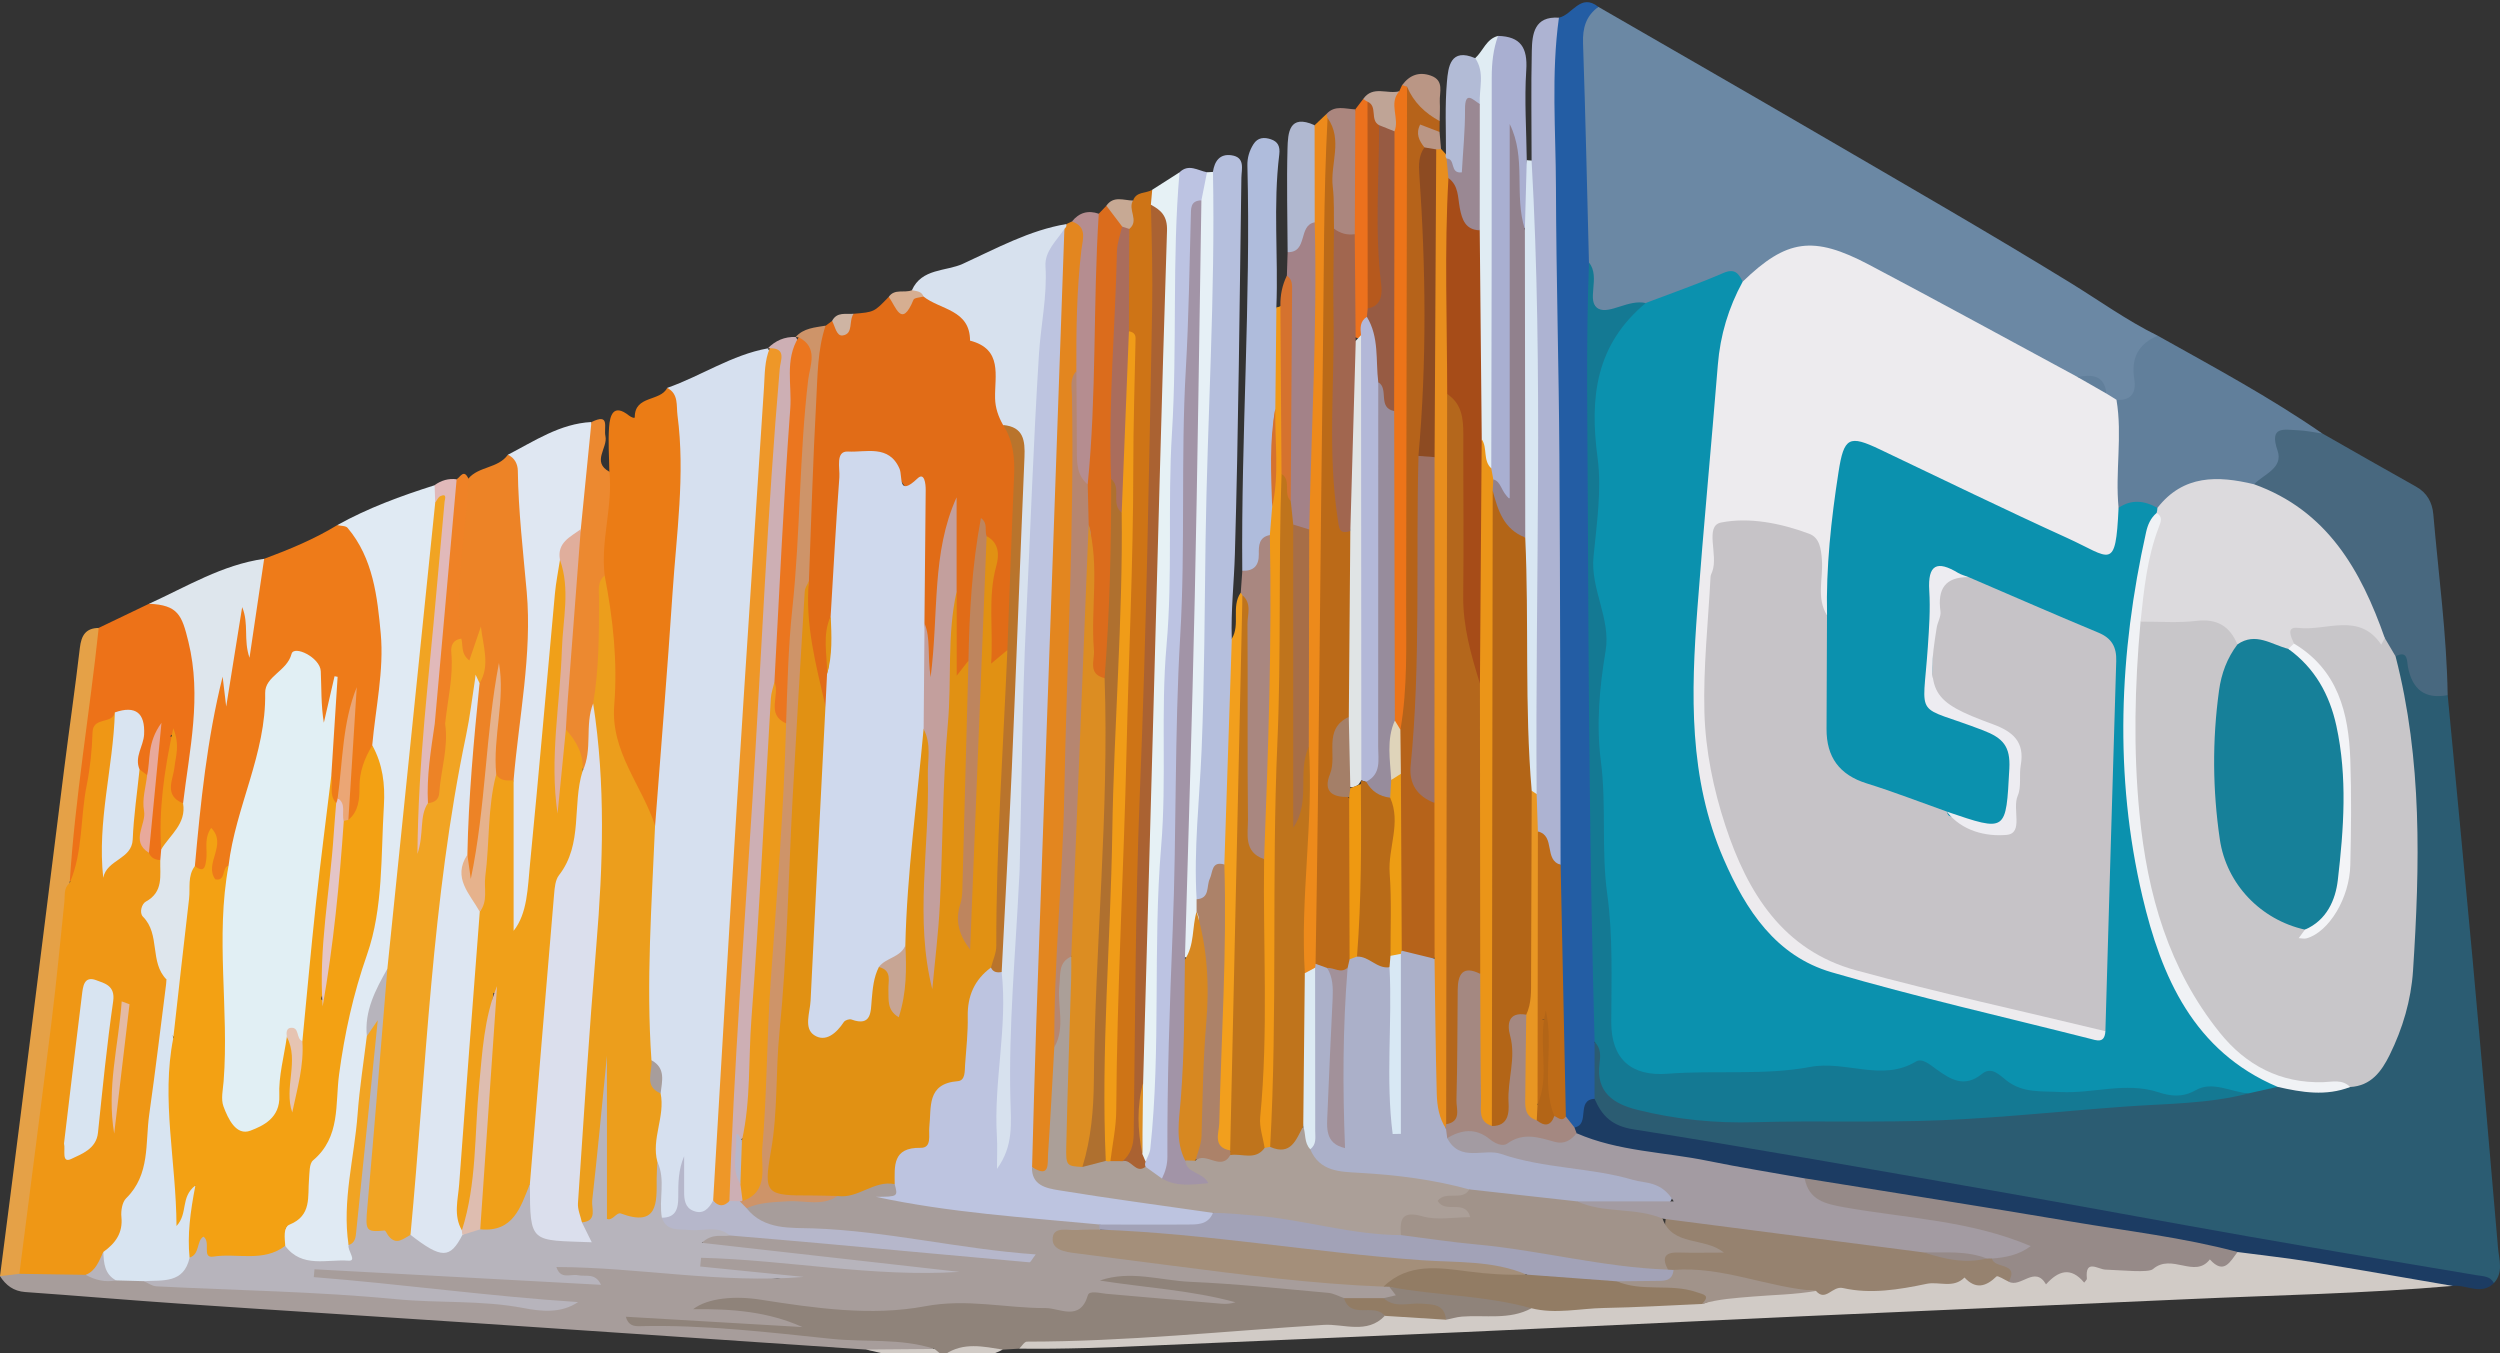 <?xml version="1.0" encoding="utf-8"?>
<!-- Generator: Adobe Illustrator 23.0.5, SVG Export Plug-In . SVG Version: 6.00 Build 0)  -->
<svg version="1.1" id="Camada_1" xmlns="http://www.w3.org/2000/svg" xmlns:xlink="http://www.w3.org/1999/xlink" x="0px" y="0px"
	 viewBox="0 0 595.28 322.28" style="enable-background:new 0 0 595.28 322.28;" xml:space="preserve">
<rect x="0" y="0" width="595.28" height="322.28" fill="#333333" stroke="none"/>
<style type="text/css">
	.st0{fill:#2B5C72;}
	.st1{fill:#6B88A4;}
	.st2{fill:#D6E0EF;}
	.st3{fill:#A79D9B;}
	.st4{fill:#E16C17;}
	.st5{fill:#235DA4;}
	.st6{fill:#D1CBC6;}
	.st7{fill:#EE7B19;}
	.st8{fill:#E0EAF3;}
	.st9{fill:#8F837A;}
	.st10{fill:#EB7C15;}
	.st11{fill:#48687F;}
	.st12{fill:#D7E1EE;}
	.st13{fill:#B5BFDD;}
	.st14{fill:#617F9B;}
	.st15{fill:#ADB3D2;}
	.st16{fill:#CE7416;}
	.st17{fill:#E3861F;}
	.st18{fill:#ED8326;}
	.st19{fill:#DFE7F2;}
	.st20{fill:#BCC3E2;}
	.st21{fill:#B6631A;}
	.st22{fill:#1C3C63;}
	.st23{fill:#DEE6ED;}
	.st24{fill:#ED7218;}
	.st25{fill:#AFBCDC;}
	.st26{fill:#CDAFB4;}
	.st27{fill:#E5A147;}
	.st28{fill:#E88E1E;}
	.st29{fill:#CE9469;}
	.st30{fill:#E6F1F5;}
	.st31{fill:#A9AFD1;}
	.st32{fill:#ED8A1B;}
	.st33{fill:#DB6C1C;}
	.st34{fill:#E6F0F6;}
	.st35{fill:#F09917;}
	.st36{fill:#EC8930;}
	.st37{fill:#EC7419;}
	.st38{fill:#D8E6F2;}
	.st39{fill:#A98780;}
	.st40{fill:#A38288;}
	.st41{fill:#F29F1D;}
	.st42{fill:#E0ECF3;}
	.st43{fill:#B58D90;}
	.st44{fill:#E1B9BA;}
	.st45{fill:#B0B8D0;}
	.st46{fill:#EF8226;}
	.st47{fill:#AB867E;}
	.st48{fill:#EC711D;}
	.st49{fill:#B2BBD6;}
	.st50{fill:#D5722E;}
	.st51{fill:#BA9685;}
	.st52{fill:#BFA496;}
	.st53{fill:#C7A994;}
	.st54{fill:#D6AE91;}
	.st55{fill:#CEB4A3;}
	.st56{fill:#0B91AE;}
	.st57{fill:#C8C6C9;}
	.st58{fill:#147993;}
	.st59{fill:#F0F2F5;}
	.st60{fill:#EDEBEE;}
	.st61{fill:#B7B4BC;}
	.st62{fill:#EC9E1C;}
	.st63{fill:#EE9728;}
	.st64{fill:#B6B7CB;}
	.st65{fill:#E19113;}
	.st66{fill:#BDC4E0;}
	.st67{fill:#EF9715;}
	.st68{fill:#A48F7A;}
	.st69{fill:#A2A2B7;}
	.st70{fill:#D8E4F1;}
	.st71{fill:#927C64;}
	.st72{fill:#CFD9ED;}
	.st73{fill:#C39F9D;}
	.st74{fill:#B9742C;}
	.st75{fill:#BE855E;}
	.st76{fill:#A48881;}
	.st77{fill:#BE6B17;}
	.st78{fill:#968A88;}
	.st79{fill:#96826F;}
	.st80{fill:#A1938A;}
	.st81{fill:#F3A113;}
	.st82{fill:#E1EFF4;}
	.st83{fill:#E4C5C7;}
	.st84{fill:#EBA675;}
	.st85{fill:#F1A423;}
	.st86{fill:#DCDADD;}
	.st87{fill:#AC8269;}
	.st88{fill:#E89623;}
	.st89{fill:#AB9F98;}
	.st90{fill:#AA6232;}
	.st91{fill:#F09C18;}
	.st92{fill:#AA6D5C;}
	.st93{fill:#B68670;}
	.st94{fill:#F0A019;}
	.st95{fill:#DDE6F2;}
	.st96{fill:#E6B28C;}
	.st97{fill:#E0AE9C;}
	.st98{fill:#A294A7;}
	.st99{fill:#ABB0C9;}
	.st100{fill:#9B7167;}
	.st101{fill:#8D4B22;}
	.st102{fill:#ED9D14;}
	.st103{fill:#DFD4BA;}
	.st104{fill:#A39BA2;}
	.st105{fill:#D9E4F1;}
	.st106{fill:#E8A99B;}
	.st107{fill:#EC9A1C;}
	.st108{fill:#EB761F;}
	.st109{fill:#B4671C;}
	.st110{fill:#A64C18;}
	.st111{fill:#9A8893;}
	.st112{fill:#DC8D22;}
	.st113{fill:#EB9518;}
	.st114{fill:#91818D;}
	.st115{fill:#BB6A18;}
	.st116{fill:#BF741C;}
	.st117{fill:#A76E47;}
	.st118{fill:#DCEAF3;}
	.st119{fill:#AF702F;}
	.st120{fill:#D78821;}
	.st121{fill:#DBDFED;}
	.st122{fill:#978C9C;}
	.st123{fill:#975B43;}
	.st124{fill:#B36517;}
	.st125{fill:#A1664F;}
	.st126{fill:#B3B8D8;}
	.st127{fill:#E0E4E5;}
	.st128{fill:#B6591D;}
	.st129{fill:#C6C3C7;}
	.st130{fill:#EDECF1;}
	.st131{fill:#168099;}
	.st132{fill:#F3F4F7;}
	.st133{fill:#DEBDB0;}
	.st134{fill:#C7A594;}
	.st135{fill:#E4BAA3;}
	.st136{fill:#E6C4B2;}
	.st137{fill:#B86B18;}
	.st138{fill:#A2919A;}
	.st139{fill:#D8E8F4;}
	.st140{fill:#EF9911;}
	.st141{fill:#A47F68;}
</style>
<g>
	<path class="st0" d="M582.82,165.52c1.99,20.99,4.02,41.97,5.94,62.96c2.09,22.89,4.1,45.79,6.05,68.69
		c0.24,2.79,1.34,5.8-0.97,8.34c-34.17-4.07-67.84-11.17-101.75-16.8c-22.37-3.72-44.75-7.46-67.04-11.63
		c-11.94-2.24-24.02-3.59-35.9-6.13c-5.61-1.2-9.58-3.71-10.92-9.53c-0.57-4.46-1.55-8.95,1.03-13.15c3.86-0.15,3.38,3.06,3.51,5.15
		c0.33,5.17,3.29,7.62,7.88,8.75c6.78,1.67,13.55,3.01,20.63,3.03c28.79,0.08,57.56-0.33,86.24-2.89c12.28-1.1,24.65-1.2,36.86-3.14
		c2.6-0.6,5.13-1.5,7.8-1.75c5.79,0.41,11.6,2.51,17.35-0.26c4.98-1.64,7.23-5.61,9.11-10.14c5.25-12.61,4.6-26.07,5.17-39.2
		c0.68-15.46-0.47-30.98-4.17-46.15c-0.37-1.53-0.61-3.09-0.33-4.67c1.64-4.05,3.93-2.37,4.91,0.02
		C575.94,161.21,578.99,163.65,582.82,165.52z"/>
	<path class="st1" d="M380.6,1.64c17.68,10.21,35.39,20.36,53.02,30.65c19.79,11.54,39.67,22.96,59.19,34.94
		c6.97,4.28,13.61,9.09,20.98,12.71c-1.49,4.3-4.41,8.05-4.31,12.97c0.05,2.25-1.95,3.4-4.22,3.61c-1.41,0.05-2.71-0.25-3.76-1.26
		c-1.47-3.65-4.39-4.81-8.07-4.65c-15.53-6.58-29.57-15.95-44.52-23.63c-3.2-1.64-6.37-3.26-9.69-4.64
		c-7.31-3.03-13.98-2.67-20,2.88c-1.16,1.07-2.49,1.93-4.15,2.04c-6.31-0.71-11.65,2.63-17.39,4.24c-2.34,0.66-4.45,2.12-6.99,2.32
		c-11.35,1.49-11.35,1.49-13.54-10.19c-0.12-0.65-0.3-1.28-0.46-1.93c-0.21-16.68-2.27-33.28-1.84-49.98
		C374.96,7.38,374.97,2.89,380.6,1.64z"/>
	<path class="st2" d="M158.87,92.36c8.1-2.84,15.34-7.85,23.94-9.41c0.22,0.36,0.43,0.73,0.65,1.09
		c1.35,13.29-0.85,26.48-1.69,39.66c-0.58,9.15-1.09,18.38-1.64,27.52c-1.07,17.7-2.23,35.41-3.4,53.1
		c-1.54,23.27-2.46,46.6-4.96,69.81c-0.41,3.79,0.3,7.66-0.59,11.44c-1.04,2.78-2.79,4.73-6.01,3.84c-3.03-0.83-3-3.54-2.89-6.02
		c0.09-2.1-0.49-4.26-0.07-5.24c0.01,1.93-0.03,4.96,0.02,7.99c0.05,3.31-1.2,5.13-4.83,4.31c-3.23-4.11-0.74-9.29-2.57-13.66
		c-1.01-5.39,1.2-10.62,0.78-15.99c0.55-3.6-0.92-6.73-2.3-9.89c-1.13-13.06-0.96-26.15-0.11-39.19c0.32-4.94,0.81-9.88,0.87-14.84
		c1.42-23.38,3.68-46.7,5.14-70.07C159.93,115.34,159.62,103.84,158.87,92.36z"/>
	<path class="st3" d="M206.2,321.35c-31.68-2.15-63.36-4.32-95.04-6.44c-22.7-1.52-45.42-2.93-68.12-4.48
		c-12.35-0.84-24.69-1.91-37.04-2.78c-2.77-0.2-4.58-1.59-6-3.78c1.07-1.49,2.67-1.83,4.34-1.99c5.18-0.28,10.36-0.34,15.53,0.12
		c2.61,0.51,5.17,1.44,7.9,1.12c2.3,0.03,4.6,0.15,6.86,0.62c8.02,1.2,16.16,1.6,24.2,1.82c19.81,0.53,39.48,3.02,59.27,3.71
		c4.62,0.16,9.2,1.79,12.32,1.2c-11.62-0.94-24.84-1.73-38.01-3.1c-4.72-0.49-9.5,0.18-14.15-0.86c-1.97-0.44-4.53-1.07-4.43-3.4
		c0.11-2.52,2.84-2.54,4.75-2.52c11.05,0.11,22.09,0.73,33.07,1.74c8.27,0.77,16.71-0.21,24.81,2.39c-1.7-1-5.14,0.83-4.92-2.61
		c0.19-2.98,3.24-2.43,5.43-2.41c16.68,0.14,32.99,3.99,48.94,4.74c-4.52-0.89-9.83-0.39-15.01-1.27c-2.03-0.34-5.33,0.32-5.03-2.96
		c0.24-2.57,3.16-1.71,5.06-1.95c6.58-0.83,13.01,0.89,19.42,1.66c10.37,1.24,20.79,1.8,27.9,2.76
		c-13.27-0.54-29.58-3.54-46.09-4.46c-2.31-0.13-5.27-0.4-4.92-3.24c0.39-3.17,3.82-2.26,6.11-2.69
		c22.47,2.11,44.96,4.06,64.12,6.53c-9.97-0.42-22.91-3.34-36.14-4.05c-5.82-0.31-11.71-0.37-17.41-1.91
		c-3.03-0.82-6.36-1.39-6.32-5.67c2.25-2.82,5.46-2.8,8.63-2.95c4.26-0.2,8.58,0.46,12.77-0.78c4.76-0.29,8.86-4.3,13.99-2.56
		c2.54,1.71,3.14,3.49,1.11,4.95c15.38,0.66,31.66,1.38,47.62,5.32c0.44,0.64,0.47,1.3,0.09,1.97c-1.75,1.69-4.3,1.03-7.82,2.97
		c25.74,4.36,50.32,6.36,74.87,8.7c0.76,0.12,1.48,0.35,2.18,0.66c5.33,3.93,1.52,4.59-1.92,5.4c-3.12,0.09-6.25,0.16-9.36-0.2
		c-17.86-1.79-35.65-4.29-53.53-5.87c9.91,0.65,19.77,1.63,30.14,4.23c-3.32,4.08-7.04,3.39-10.45,3.19
		c-4.49-0.27-8.91-1.27-13.45-1.17c-5.46,0.13-10.86-1.53-16.24,2.04c-3.05,2.02-7.46,0.02-11.27-0.15
		c-8.47-0.39-16.82-1.64-25.48-0.07c-13.2,2.4-26.45-0.04-39.58-1.99c-2.71-0.4-5.38-0.28-7.63-0.41
		c5.45-0.47,11.09,1.46,16.88,1.94c1.44,0.12,3.44,0.97,3.2,2.81c-0.26,2.02-2.23,1.54-3.79,1.54c-11.02-0.02-21.93-2.49-30.42-1.67
		c17.84,0.78,38.23,2.05,58.63,3.08c2.08,0.1,5.91-0.96,5.36,3.63C216.81,322.07,211.49,322.31,206.2,321.35z"/>
	<path class="st4" d="M203.29,74.71c4.86-0.4,4.86-0.4,8.31-4.01c3.22,1.51,6.06-1.08,9.18-0.83c11.52,4.57,18.86,12.18,18.51,25.4
		c-0.05,2.05,0.62,3.96,1.37,5.84c4.17,6.6,3.13,14.05,2.44,21c-1.07,10.7-0.5,21.45-1.79,32.11c-1.21,2.04-2.14,5.15-5.09,4.13
		c-2.3-0.79-1.99-3.8-1.97-6.01c0.04-5.59-0.54-11.21,0.91-16.74c0.58-2.22,0.27-4.46-0.76-6.51c0.61-0.62-0.33,0.26-0.24-0.6
		c0.07-0.7-0.35-0.82-0.34-0.31c0.2,10.13-1.14,20.14-2.33,30.19c-0.72,1.41-1.43,3.34-3.16,3.01c-1.62-0.31-1.99-2.28-2.11-3.87
		c-0.4-5.37-0.06-10.75-0.26-16.12c0.28-7.28-1.12-14.72,0.8-19.37c-1.34,7.7-1.41,18.07-2.27,28.35c-0.24,2.89,0.24,5.84-0.64,8.67
		c-0.32,1.01-0.62,2.28-2.05,2.25c-1.41-0.02-1.72-1.27-2.02-2.29c-0.97-3.25-0.07-6.72-1.08-9.97c-1.11-6.94-0.83-13.86,0.26-20.81
		c1-6.34-4.1-15.62-9.68-18.26c-4.26-2.02-8,0.29-7.91,5.51c0.18,10.61-0.91,21.11-2.08,31.63c-1.15,4.4-0.58,8.87-0.56,13.32
		c-0.12,2.8,0.24,5.71-1.9,8.02c-2.77-0.17-2.76-2.46-3.21-4.32c-2.03-8.39-3.57-16.85-2.82-25.55c0.01-18.02,1.25-35.98,2.62-53.93
		c0.21-2.73,0.45-5.45,3.16-7.07c0.51-0.38,1.03-0.76,1.54-1.14C200.22,76.98,201.92,76.37,203.29,74.71z"/>
	<path class="st5" d="M380.6,1.64c-2.96,2.14-3.78,5.01-3.66,8.62c0.59,17.42,0.96,34.84,1.41,52.26c0.2,9.34,2.97,18.5,0.69,28.05
		c-1.69,7.06,1.22,14.25,1.18,21.49c-0.15,29.09-0.24,58.19,0.02,87.28c0.12,13.26,1.71,26.49,1.34,39.78
		c-0.09,3.1,0.59,6.39-1.89,8.99c0,4.5-0.01,9.01-0.01,13.51c-1.41,2.56-0.28,6.76-4.75,7.35c-2.07-0.78-2.95-2.51-3.57-4.46
		c-1.12-7.16-0.61-14.37-0.48-21.55c0.22-12.38-0.99-24.69-1.44-37.03c-0.28-41.25,0.08-82.49-0.21-123.73
		c-0.16-22.49-1.55-44.96-1.25-67.46c0.05-3.8-0.32-7.78,3.22-10.54C374.39,3.59,376.3-1.77,380.6,1.64z"/>
	<path class="st6" d="M584,306.19c-21.08,1.84-42.23,2.2-63.36,3.17c-30.49,1.4-60.99,2.66-91.47,4.06
		c-18.61,0.85-37.23,1.73-55.84,2.62c-32.99,1.58-65.99,2.89-98.98,4.35c-10.57,0.47-21.1,0.88-31.66,0.74
		c0.01-3.39,2.6-3.25,4.77-3.25c18.18-0.04,36.26-1.86,54.35-3.21c9.3-0.7,18.76-0.02,27.91-2.51c4.79-1.11,9.58-0.16,14.37,0
		c6.95,0.38,13.78-1.01,20.68-1.42c13.53-0.59,27.03-1.59,40.56-2.08c8.89-1.27,17.84-1.68,26.79-2.25
		c13.15-0.17,26.12-2.87,39.32-2.61c2.26,0.04,4.56-1.69,7.04-0.59c12.2-1.07,24.33-2.91,36.51-4.01c6.42-0.58,12.94,0.2,19.09-2.48
		c16.08,1.78,31.97,4.73,47.94,7.21C583.17,304.11,584.06,304.79,584,306.19z"/>
	<path class="st7" d="M62.9,133.06c6.01-2.23,11.92-4.67,17.4-8.02c6.21-0.87,8.33,3.83,9.39,8.14c2.95,12.01,3.44,24.28,1.91,36.61
		c-0.34,2.7-0.81,5.35-1.54,7.96c-2.24,4.66-2.13,9.88-3.58,14.71c-0.5,1.68-0.2,5.69-4.25,3.25c-1.89-9.18,1.61-18.06,1.31-26.63
		c-0.45,6.63-1.17,13.77-2.17,20.9c-0.28,0.71-0.75,1.24-1.43,1.58c-3.27-1.26-2.47-4.24-2.87-6.72c-0.73-7.25,2.36-13.95,2.64-20
		c0.05,0.24-0.14,1.53-0.58,2.73c-0.76,2.06,0.99,6.08-2.52,5.78c-2.5-0.21-1.79-4.09-2.22-6.45c-0.55-3.04,1.63-8.24-2.66-8.47
		c-3.47-0.18-5.38,4.72-6.81,8.27c-0.25,0.62-0.33,1.32-0.34,1.99c-0.16,13.01-6.3,24.64-8.6,37.15c-0.28,0.85-0.66,1.68-1.12,2.45
		c-0.82,1.38-1.72,2.91-3.64,2.23c-1.91-0.68-1.62-2.42-1.42-4.02c0.11-0.89,0.02-1.79,0.25-2.67c-0.55,3.37-1.05,6.87-4.88,1.91
		c-0.17-14.37,2.21-28.45,4.88-42.48c0.24-1.28,0.97-2.53,2.4-3.04c2.4,0.65,0.76,2.87,1.54,4.01c-0.17-5.63-0.53-11.4,1.4-16.94
		c0.52-1.49,0.8-3.97,3.38-3.09c1.99,0.68,1.41,2.61,1.01,4.07c-0.52,1.91-0.36,3.88-0.62,5.85c0.11-4.23,1.49-8.24,0.61-12.6
		C59.15,138.44,60.21,135.27,62.9,133.06z"/>
	<path class="st8" d="M88.63,177.51c0.79-8.89,2.84-17.89,2.03-26.63c-0.8-8.65-1.77-17.93-7.9-25.19
		c-0.45-0.53-1.63-0.45-2.46-0.65c7.35-4.1,15.2-6.96,23.19-9.5c1.31,1.24,1.52,2.87,1.64,4.54c-0.03,11.95-2.05,23.73-3.23,35.58
		c-1.2,12.07-2.27,24.15-3.45,36.23c-1.23,12.54-1.67,25.17-4.38,37.54c-1.88,5.94-5.63,11.34-5.14,17.96
		c-1.11,14.46-3.72,28.75-4.51,43.24c-0.1,1.79-0.53,3.53,0.23,5.26c1.39,4.39,0.16,6.12-4.72,5.4c-4.74-0.7-10.44,1.78-13.1-4.66
		c-0.12-0.66-0.48-1.5-0.14-1.98c4.92-7.07,3.96-16.4,9.06-23.39c1.63-2.23,2.24-4.85,2.54-7.58c1.38-12.42,2.78-24.6,7.03-36.75
		c4.56-13.02,4.51-27.4,3.68-41.38C88.83,182.86,88.86,180.18,88.63,177.51z"/>
	<path class="st9" d="M329.74,313.32c-4.24,4.45-9.8,1.85-14.55,2.15c-23.54,1.49-47.04,3.97-70.67,3.99
		c-0.61,0-1.22,1.09-1.83,1.67c-1.31,0.08-2.61,0.15-3.92,0.23c-4.49,1.32-9.26-0.71-13.7,1.12c-0.35,0-0.7-0.02-1.05-0.06
		c-0.65-0.21-1.41-0.29-1.48-1.21c-7.98-2.63-16.37-1.56-24.53-2.41c-15.14-1.58-30.33-3.39-45.63-3.02
		c-1.34,0.03-2.76-0.07-3.37-2.25c14.13,0.83,28.1,1.64,42.06,2.46c-8.16-3.67-16.76-4.38-26.04-4.25c3.51-2.7,9.96-3.23,16.03-2.28
		c13.01,2.04,26.46,3.98,39.18,1.58c10.08-1.9,19.24,0.47,28.8,0.43c3.25-0.01,8.14,3.28,9.99-3.05c0.36-1.23,2.87-0.49,4.43-0.35
		c9.13,0.81,18.27,1.59,27.41,2.36c1.09,0.09,2.19,0.01,3.31-0.35c-10.59-2.89-21.54-3.46-32.31-5.17c7.32-2.54,14.43,0,21.59,0.31
		c10.95,0.47,21.87,1.65,32.79,2.62c1.3,0.12,2.54,0.83,3.81,1.26C322.59,312.04,327.99,308.48,329.74,313.32z"/>
	<path class="st10" d="M158.87,92.36c2.77,1.44,2.14,4.21,2.45,6.54c1.86,14.16-0.25,28.22-1.18,42.3
		c-1.22,18.48-2.75,36.93-4.15,55.4c-1.32,0.19-2.15-0.6-2.66-1.6c-4.98-9.73-10.66-19.61-9.2-30.84c1.26-9.64-1.51-18.6-2.04-27.89
		c-0.26-8.14-0.34-16.26,3-23.95c-0.04-3.54-0.31-7.1-0.06-10.62c0.2-2.79,1.02-5.7,4.73-2.76c0.58,0.46,1.4,0.73,1.39,0.4
		C151.12,94.07,157.23,95.68,158.87,92.36z"/>
	<path class="st11" d="M582.82,165.52c-5.46,1.03-8.4-1.36-9.46-6.69c-0.26-1.29,0.09-4.13-2.95-2.56c-2.53-0.07-2.73-2.44-3.87-3.9
		c-3.06-5.75-4.73-12.13-8.48-17.6c-4.68-6.82-9.95-12.77-17.83-15.94c-1.68-0.67-3.24-1.61-3.93-3.47c1.2-3.59,4.48-6.1,4.08-10.72
		c-0.29-3.36,3.47-4.27,6.49-3.64c2.09,0.43,4.13,1.39,6.14,2.23c7.42,4.22,14.82,8.48,22.28,12.64c2.64,1.47,3.87,3.8,4.11,6.58
		C580.63,136.8,582.6,151.09,582.82,165.52z"/>
	<path class="st12" d="M238.85,101.21c-1.12-1.99-1.86-4.05-1.91-6.4c-0.11-5.36,1.86-11.68-5.96-13.7
		c-0.01-7.4-7.1-7.32-11.1-10.51c-0.74-0.81-2.34-0.06-2.74-1.5c2.31-5.23,8.12-4.45,12.12-6.28c7.96-3.64,15.84-8,24.7-9.48
		c0.25,0.8,0.25,1.61,0.03,2.42c-3.53,5.97-1.65,12.8-2.97,18.96c-2.06,9.63-1.23,19.3-2.44,28.84
		c-1.89,14.81-1.29,29.71-1.96,44.52c-0.83,18.42-1.45,36.91-2.12,55.35c-0.54,14.81-0.13,29.73-2.08,44.51
		c-0.7,5.34-1.09,10.94,0.58,16.12c1.59,4.94,0.1,8.8-2.47,12.67c-0.71,1.06-1.24,2.73-2.89,2.22c-1.39-0.43-1.72-2.01-1.88-3.32
		c-0.74-6.29-0.91-12.67-0.15-18.89c1.02-8.32,0.99-16.63,1.2-24.96c0.91-23.84,1.38-47.74,3.24-71.48
		c1.21-15.46,0.66-30.98,2.64-46.38C243.26,109.38,243.97,104.27,238.85,101.21z"/>
	<path class="st13" d="M288.81,40.93c0.38-2.54,1.62-4.36,4.41-3.96c3.34,0.48,2.4,3.28,2.37,5.37c-0.43,29.87-0.69,59.74-1.55,89.6
		c-0.19,6.7-0.97,13.4-0.74,20.13c3.17,8.47,1.65,17.3,1.22,25.85c-0.45,8.89-0.67,17.83-1.65,26.7c-1.59,2.38-3.03,4.82-4.05,7.57
		c-1.05,2.83-2.96,4.04-5.26,0.81c-1.09-8.52-0.94-17,0.11-25.53c1.3-10.53,0.16-21.14,0.58-31.7c1.02-25.62,1.07-51.26,1.64-76.88
		c0.23-10.52,0.87-21.08,1.07-31.63C287.02,44.98,287.19,42.75,288.81,40.93z"/>
	<path class="st14" d="M552.99,103.23c-1.95-0.27-3.89-0.71-5.84-0.78c-3.17-0.11-6.92-1.17-4.84,4.83
		c1.44,4.17-3.26,5.62-5.59,8.02c-0.65,0.68-1.47,1.15-2.38,0.97c-7.79-1.56-14.49,0.99-20.71,5.43c-3.52-0.73-7.6,1.49-10.59-2.02
		c-1-8.21-2.39-16.43,0.91-24.48c3.59,0.24,4.76-1.78,4.25-4.92c-0.81-4.96,0.94-8.4,5.59-10.34
		C527.06,87.37,540.46,94.57,552.99,103.23z"/>
	<path class="st15" d="M371.2,4.21c-1.87,13.42-0.75,26.9-0.71,40.35c0.06,21.35,0.69,42.7,0.82,64.05
		c0.21,32.43,0.2,64.86,0.28,97.29c-6.1,0.1-4.12-6.13-6.83-8.7c-0.8-3.21-0.5-6.48-0.62-9.74c0-44.52-0.12-89.03,0.15-133.54
		c0.03-5.21-3.22-10.6,0.4-15.72c0-8.7-0.15-17.4,0.05-26.09C364.82,8.04,365.35,3.82,371.2,4.21z"/>
	<path class="st16" d="M269.8,47.76c0.75-2.22,3.07-1.65,4.55-2.56c0.93,0.99,1.38,2.2,1.6,3.52c1.27,26.48-0.2,52.96-0.53,79.43
		c-0.13,10.5-0.74,21.08-0.9,31.63c-0.33,22.25-1.14,44.5-1.8,66.73c-0.41,13.87,0.11,27.78-0.94,41.63
		c-0.27,3.6,0.06,7.38-4.2,9.11c-1.36,0.32-2.61,0.19-3.64-0.86c-1.32-2.05-1.31-4.3-0.74-6.52c0.57-2.21,0.77-4.44,0.7-6.7
		c-0.78-24.33,1.02-48.61,1.69-72.9c0.99-35.75,2.15-71.5,2.73-107.27c0.02-1.38,0.03-2.69-0.59-3.95
		c-1.97-7.43-0.9-14.98-0.83-22.49C268.31,53.78,266.61,49.96,269.8,47.76z"/>
	<path class="st17" d="M253.44,54.52c0.37-0.31,0.55-0.7,0.53-1.19c0.42-0.2,0.84-0.4,1.27-0.6c5.29,0.24,4.72,4.56,4.18,7.41
		c-1.78,9.39-0.32,18.89-1.57,28.26c-1.92,8.23-1.06,16.6-0.84,24.87c0.7,26.31-1.41,52.55-1.74,78.84
		c-0.24,19.04-2.08,38.08-2.38,57.15c0.43,8.52-1.63,16.88-1.59,25.42c0.02,5.16-1.94,5.78-6.58,3.19
		c-1.01-7.31-1.79-14.68-0.92-22.01c0.75-6.29,0.81-12.57,0.98-18.87c0.93-33.5,2.15-66.99,3.68-100.48
		c0.73-15.94,1.29-31.92,1.82-47.89C250.64,77.22,250.8,65.74,253.44,54.52z"/>
	<path class="st18" d="M111.52,113.96c2.48-2.96,7.09-2.41,9.39-5.66c5.31,1.59,4.82,6.21,4.53,10c-0.55,7-0.58,13.62,2.18,20.4
		c1.94,4.75,0.48,10.19-0.18,15.35c-0.93,7.35-2.12,14.68-1.89,22.15c0.11,3.59-0.02,7.26-2.96,10.02c-2.18,1.02-4.02,0.82-5.3-1.44
		c-1.08-8.55,1.3-16.85,1.53-23.85c-2.7,13.29-0.77,28.49-3.94,43.2c-0.19,0.88-0.17,1.8-0.44,2.65c-0.45,1.42-0.58,3.46-2.67,3.18
		c-1.44-0.2-1.69-1.88-1.96-3.19c-0.23-1.1-0.25-2.22-0.35-3.34c0.04-13.3,1.23-26.51,3.13-39.65c1.39-3.96,1.41-8.19,2.05-12.17
		c-1.19,1.84,0.49,6.06-3.12,6.02c-3.6-0.04-2.86-3.73-3.33-6.2c-1.69-10.97,0.07-21.79,1.42-32.62
		C109.83,117.01,109.96,115.21,111.52,113.96z"/>
	<path class="st19" d="M122.29,185.8c1.27-14.97,4.44-30.11,3.13-44.86c-0.85-9.59-1.99-19.18-2.12-28.86
		c-0.02-1.49-0.71-3.08-2.39-3.79c6.37-3.27,12.4-7.41,19.91-7.8c2.12,8.39-0.25,16.58-1.07,24.85c-1.56,3.2-5,5.45-4.82,9.54
		c-3.15,23.12-4.18,46.43-6.58,69.61c-0.58,5.61-1.18,11.2-3.67,16.34c-0.64,1.33-1.44,3.05-3.34,2.68c-1.51-0.3-1.98-1.91-2-3.2
		C119.1,208.71,119.02,197.11,122.29,185.8z"/>
	<path class="st20" d="M280.86,41.03c2.17-2.12,4.36-0.42,6.54-0.01c1.28,2.87-0.09,5.43-0.91,8.07c-0.83,1.41-1.16,2.95-1.09,4.55
		c0.68,14.65-1.68,29.22-1.34,43.83c0.69,29.97-1.15,59.88-1.75,89.8c-0.57,28.54-2.23,57.07-2.43,85.64
		c-0.02,2.48,0.03,4.99-1.74,7.05c-3.16,2.41-4.71,0.21-6.2-2.17c-0.23-0.86-0.25-1.72-0.09-2.59c0.77-19.33,1.13-38.68,1.87-58
		c0.69-18-0.08-36.05,1.36-53.95c1.22-15.32-0.03-30.64,1.19-45.86c1.48-18.45,0.46-36.91,1.5-55.31
		C278.17,55.12,277.05,47.61,280.86,41.03z"/>
	<path class="st21" d="M342.8,28.83c-0.01,0.87-0.01,1.73-0.02,2.6c-5.13-0.2-2.63,3.52-2.95,5.8c1.83,17.42,0.68,34.87,0.99,52.29
		c0.11,6.48,0.16,12.97-1.25,19.36c-0.07,22.6,0.7,45.22-1.39,67.77c-0.53,5.69,0.6,10.62,4.53,14.83c1.16,12.01,1.8,24.01-0.33,36
		c-3.58,2.83-6.58,1.37-9.44-1.25c-2.21-4.45-1.17-9.23-1.25-13.86c-0.16-9.16-0.05-18.33-0.06-27.5c0.03-3.88,0.01-7.76,0.01-11.64
		c3.01-46.48,0.54-93,1.36-139.5c0.06-3.58-0.45-7.2,0.67-10.7c0.64-1.64,1.15-3.84,3.46-1.54
		C339.33,23.67,341.66,25.81,342.8,28.83z"/>
	<path class="st22" d="M584,306.19c-11.17-1.91-22.33-3.89-33.51-5.69c-5.87-0.95-11.8-1.6-17.7-2.38
		c-4.95,0.76-9.76-0.32-14.59-1.13c-29.44-4.97-58.88-9.93-88.35-14.71c-15.13-2.82-30.39-4.85-45.51-7.69
		c-3.3-0.62-6.65-1.04-8.97-3.9c-0.43-0.68-0.6-1.43-0.49-2.23c3.86-0.68,0.31-6.58,4.8-6.82c1.78,4.08,4.13,6.46,9.25,7.27
		c28.47,4.48,56.84,9.55,85.23,14.52c20.49,3.59,40.93,7.42,61.42,11.02c18.06,3.17,36.14,6.19,54.22,9.21
		c1.58,0.26,3.17,0.19,4.03,1.87C590.75,308.55,587.26,305.79,584,306.19z"/>
	<path class="st23" d="M62.9,133.06c-1.14,7.66-2.27,15.32-3.49,23.56c-1.49-4.31-0.09-8.11-1.75-12.06
		c-1.25,7.79-2.5,15.57-3.8,23.68c-0.3-2.52-0.57-4.82-0.85-7.12c-3.72,14.9-5.24,30.01-6.61,45.13
		c2.13,12.78-2.44,25.12-2.54,37.77c-0.01,1.32-0.82,2.53-2.24,3.05c-4.32-3.34-1.27-8.47-3.04-12.41
		c-3.28-4.62-3.68-10.3-5.62-15.41c-0.84-2.2-0.21-3.97,1.08-5.57c2.09-2.59,2.64-5.57,2.69-8.75c0.08-1.01,0.29-1.99,0.63-2.94
		c1.76-3.92,4.92-7.28,4.71-11.99c1.08-10.43,3.08-20.74,1.89-31.39c-0.72-6.49-2.61-11.62-8.47-14.85
		C44.44,139.7,52.92,134.47,62.9,133.06z"/>
	<path class="st24" d="M35.49,143.76c6.96,0.31,7.82,2.73,9.37,9.04c3.22,13.13,0.25,25.7-1.27,38.48c-3.65,1.24-3.6-1.2-3.51-3.58
		c0.16-4.15,1.27-8.23,0.99-12.42c-0.16-0.91-0.9,0.53-0.1,0.1c0.26-0.14,0.45,0.07,0.33,0.57c-2.07,8.64,0.13,17.75-2.91,26.29
		c-0.07,0.85-0.14,1.71-0.22,2.56c-1.6,1.12-2.62,0.28-3.5-1.03c-2.42-8.9,1.76-17.15,2.27-25.16c-0.53,1.37-0.63,3.47-0.85,5.55
		c-1.28,1.34-2.33,0.44-3.38-0.35c-1.95-2.65-0.79-5.45-0.39-8.23c0.62-4.24-1.18-5.26-4.92-3.64c-2.66,1.5-3.32,3.94-3.75,6.78
		c-1.34,8.92-2.09,17.94-3.82,26.8c-0.37,1.89,0.23,5.47-3.91,4.13c-2.71-4.88-0.28-9.77,0.17-14.58
		c1.22-12.98,3.17-25.88,4.67-38.83c0.29-2.46,0.71-4.94,2.74-6.73C27.5,147.6,31.49,145.68,35.49,143.76z"/>
	<path class="st25" d="M295.8,135.91c-0.29-32.16,2.04-64.28,1.22-96.45c-0.05-1.87,0.45-3.54,1.43-5.11
		c1.04-1.67,2.6-1.71,4.15-1.19c1.65,0.55,2.25,1.65,2.01,3.63c-1.49,12.09-0.21,24.24-0.69,36.35c3.24,7.87,1.37,16.03,1.37,24.08
		c-2.01,7.61-0.6,15.38-1.02,23.06c-0.06,2.38,0.04,4.77-0.85,7.05c-1.13,1.87-1.76,3.91-2.33,6.03
		C300.37,136.05,298.77,137.58,295.8,135.91z"/>
	<path class="st26" d="M182.81,82.95c1.83-1.86,4.02-2.81,6.65-2.71c0.22,0.35,0.45,0.7,0.68,1.05c1.96,10.08-0.73,20.04-1.1,30.05
		c-0.63,17.16-2.17,34.3-3.03,51.47c-1.99,8.83-1.27,17.91-1.79,26.82c-1.46,24.87-3.59,49.71-4.42,74.61
		c-0.07,2.03-0.14,4.05-1.08,5.89c-0.26,1.3-3.43,0-2.31,2.92c1.01,2.63,0.16,5.7,1.03,8.49c0.29,1.45,0.31,2.87-0.4,4.23
		c-0.51,0.64-1.17,0.96-1.99,0.99c-1.39-0.11-2.1-1.02-2.6-2.19c-1.49-13.51,0.84-26.89,1.62-40.31c1.18-20.18,2.15-40.38,3.7-60.55
		c1.5-19.49,2.68-39,3.62-58.52c0.68-14.09,3.09-28.13,1.91-42.3L182.81,82.95z"/>
	<path class="st27" d="M23.5,149.52c-2.14,20.27-5.63,40.38-6.91,60.74c1.13,3.07,0.84,6.25,0.42,9.35
		c-3.4,25.41-6.46,50.86-9.52,76.31c-0.32,2.67-0.77,5.38-2.88,7.39c-1.54,0.18-3.07,0.37-4.61,0.55
		c1.63-12.71,3.29-25.41,4.89-38.13c3.48-27.6,6.92-55.21,10.41-82.81c1.21-9.57,2.6-19.12,3.72-28.7
		C19.37,151.32,20.39,149.56,23.5,149.52z"/>
	<path class="st28" d="M341.59,228.26c-0.01-12.37-0.02-24.73-0.03-37.1c-2.09-3.18-2.08-6.78-2.05-10.38
		c0.19-23.99,0.1-47.97,0.21-71.96c1.25-22,0.49-44.02,0.4-66.03c-0.01-2.28-0.13-4.45,0.77-6.57c0.53-0.88,1.28-1.13,2.24-0.76
		c0.39,0.42,0.78,0.84,1.16,1.27c0.29,0.3,0.58,0.59,0.87,0.89c1.08,1.91,0.99,4.03,1.08,6.12c0.31,16.75,0.37,33.5,0.17,50.25
		c-0.17,36.69,0.19,73.38,0.17,110.07c-0.01,18.68-0.47,37.36-0.31,56.04c0.02,2.24,0.12,4.51-0.6,6.69
		c-0.35,0.84-0.92,1.48-1.7,1.93c-3.01-1.21-3.46-4.08-3.74-6.66c-1.12-10.05-0.72-20.14-0.29-30.22
		C339.98,230.49,340.52,229.22,341.59,228.26z"/>
	<path class="st29" d="M196.58,77.54c-1.94,5.78-1.89,11.85-2.22,17.8c-0.79,14.33-1.19,28.68-1.75,43.03
		c-1.41,7.37,0.3,14.77-0.07,22.1c-1.91,37.97-4.22,75.92-6.96,113.84c-0.5,6.97,0.09,7.76,6.98,8.36c2.45,0.21,5.01,0.02,6.88,2.11
		c-3.69,2.54-7.86,1.01-11.8,1.26c-3.38,0.21-6.73,0.23-9.88,1.66c-1.15,0.04-1.72-0.49-1.62-1.66c0.22-0.04,0.45-0.06,0.67-0.06
		c2.59-4.7,2.55-9.95,2.97-15.06c1.2-14.57,1.81-29.2,2.48-43.79c0.84-18.2,2.95-36.32,3.09-54.55c1.2-26.53,3.08-53.02,5.04-79.5
		c0.32-4.26,0.74-8.53-0.25-12.76c-0.23-0.01-0.47-0.03-0.7-0.06C191.35,78.1,194.03,77.99,196.58,77.54z"/>
	<path class="st30" d="M280.86,41.03c-1.81,20.65-0.52,41.41-1.8,62.03c-1.05,16.89,0.19,33.79-1.29,50.56
		c-1.42,15.99,0.05,31.98-1.28,47.86c-2.02,24-0.01,48.11-2.59,72.06c-0.11,1.05-0.73,2.04-1.12,3.06
		c-0.68-0.53-1.12-1.21-1.33-2.05c-0.4-5.83-0.12-11.66-0.18-17.49c0.28-12.55,1.04-25.13,1.05-37.63
		c0.03-27.02,1.44-53.99,1.96-80.98c0.4-20.91,0.67-41.83,1.19-62.75c0.17-6.69,1.65-13.29,0.75-20.11
		c-0.34-2.56-0.96-4.72-2.18-6.86c0.1-1.18,0.21-2.35,0.32-3.54C276.52,43.81,278.69,42.42,280.86,41.03z"/>
	<path class="st31" d="M356.7,8.55c5.4,0.14,7.07,2.8,6.72,8.17c-0.47,7.1,0.04,14.27,0.12,21.4c0.2,5.37,2.3,10.7,0.25,16.1
		c-3.39,0.81-2.94-1.89-3.06-3.62c-0.27-3.95-0.07-7.92-0.22-11.89c1.06,22.96,0.73,45.94,0.75,68.91c0,1.58,0.08,3.16-0.04,4.73
		c-0.19,2.42,0.33,5.81-2.23,6.59c-2.94,0.9-3.31-2.86-4.8-4.61c-0.51-1.18-0.7-2.42-0.79-3.69c-0.21-30.51-0.04-61.01-0.11-91.51
		C353.28,15.19,353.91,11.55,356.7,8.55z"/>
	<path class="st32" d="M313.03,29.81c0.95-0.9,1.89-1.8,2.84-2.69c0.3,0.31,0.6,0.63,0.91,0.94c1.34,2.52,1.11,5.27,1.03,7.94
		c-1.58,49.04-0.41,98.11-1.8,147.14c-0.43,15.05,0.24,30.15-1.11,45.18c-0.2,0.87-0.55,1.67-1.04,2.42
		c-1.38,1.14-2.75,2.52-4.31,0.23c-2.12-8.17-1.64-16.54-0.65-24.67c1.16-9.63,0.96-19.2,1.02-28.82
		c-0.12-17.03-0.03-34.07-0.01-51.1c-0.42-24.41,1.89-48.76,1.36-73.17C311.71,45.4,309.27,37.37,313.03,29.81z"/>
	<path class="st33" d="M261.63,50.89c0.61-0.63,1.21-1.27,1.82-1.9c4.1,0.78,4.81,3.5,4.06,7.07c-0.47,19.28-1.31,38.56-1.13,57.85
		c-0.13,13.92,0.37,27.86-1.05,41.75c-0.23,2.22-0.35,4.53-2.23,6.18c-4.65,0.57-4.33-3.01-4.45-5.73
		c-0.32-7.37-0.1-14.74-0.13-22.12c-0.01-2.9,0.1-5.81-0.84-8.62c-0.69-3.31-0.66-6.65-0.55-10c2.42-19.14,0.32-38.46,2.23-57.62
		C259.61,55.36,259.55,52.73,261.63,50.89z"/>
	<path class="st34" d="M286.07,47.71c0.44-2.23,0.89-4.46,1.33-6.69c0.47-0.03,0.94-0.06,1.42-0.08
		c0.58,29.24-1.35,58.45-1.76,87.67c-0.23,16.6-0.26,33.25-0.94,49.86c-0.49,11.89-1.91,23.74-1.19,35.66
		c0.7,1.02,1.32,2.07,1.47,3.34c0.32,3.15-0.51,6.1-1.89,8.85c-0.68,1.35-1.77,2.83-3.3,0.58c-0.99-7.41-0.97-14.92-0.28-22.26
		c1.39-14.85,0.63-29.71,1.25-44.54c1.5-35.74,1.68-71.5,2.63-107.25C284.85,51.04,284.85,49.23,286.07,47.71z"/>
	<path class="st35" d="M302.37,127.4c0.18-2.23,0.36-4.47,0.55-6.7c0.73-7.77-0.61-15.62,0.75-23.37
		c0.08-8.06,0.17-16.12,0.26-24.18c0.36,0.02,0.69-0.08,0.98-0.3c2.62,2.21,2.05,5.29,2.08,8.13c0.1,10.52,0.03,21.04,0.06,31.55
		c-0.08,9.89,0.17,19.78-0.05,29.67c-0.73,32.77-0.97,65.55-1.38,98.33c-0.14,10.85,0.23,21.98-2.47,32.75
		c-0.58,0.81-1.35,1.04-2.29,0.7c-2-2.09-2.69-4.75-2.51-7.45c1.37-20.62,0.07-41.27,0.75-61.9c1.01-24.03,0.77-48.09,1.96-72.11
		C301.13,130.71,301.2,128.92,302.37,127.4z"/>
	<path class="st36" d="M138.29,126.02c0.85-8.51,1.69-17.01,2.54-25.52c4.53-2.22,2.88,1.28,3.33,3.34
		c0.61,2.82-3.36,6.14,0.94,8.49c0.87,8.3-2.15,16.43-1.11,24.75c-1.33,4.88,0.21,9.67,0.35,14.51c0.16,5.62-0.35,11.25-1.73,16.75
		c-1.09,2.78-0.75,5.71-0.91,8.59c-0.14,2.39,0.24,5.02-2.44,6.47c-3.46-2.78-4.29-7.06-6.14-10.76
		C134.87,157.1,133.52,141.22,138.29,126.02z"/>
	<path class="st37" d="M335.03,20.64c-0.07,40.95-0.14,81.9-0.21,122.85c-0.02,10.1,0.38,20.22-1.36,30.25
		c-1.67,0.03-2.22-1.19-2.74-2.45c-1.2-13.66-0.35-27.36-0.52-41.04c-0.13-10.78-0.13-21.56,0.03-32.33
		c-0.15-21.57-0.11-43.14,0-64.7c0.79-3.87-2.12-8.71,2.95-11.49c0.23-0.49,0.46-0.99,0.68-1.48
		C334.38,20.03,334.75,20.18,335.03,20.64z"/>
	<path class="st38" d="M363.09,54.58c0.15-5.48,0.3-10.97,0.45-16.45c0.38,0.06,0.77,0.09,1.15,0.08
		c2.86,50.28,0.84,100.59,1.2,150.89c-0.95-0.01-1.65-0.44-2.12-1.26c-1.81-6.31-2.52-12.78-2.51-19.32
		c0.02-13.73-0.21-27.45,0.11-41.18c-0.14-21.93-0.01-43.86-0.03-65.79C361.33,59.09,361.24,56.58,363.09,54.58z"/>
	<path class="st39" d="M302.37,127.4c0.51,25.74-0.4,51.46-1.37,77.17c-3.67,1.96-4.09-1.37-4.98-3.32c-1.24-2.69-0.91-5.7-0.91-8.6
		c-0.03-16.76-0.14-33.51,0.45-50.27c-0.04-0.42-0.08-0.84-0.12-1.27c0.12-1.74,0.25-3.47,0.37-5.21c2.74,0.1,3.97-1.24,3.93-3.96
		C299.7,129.95,299.75,127.9,302.37,127.4z"/>
	<path class="st40" d="M313.05,52.94c0.65,24.4-0.81,48.76-1.3,73.14c-2.17,0.87-3.71,0.07-4.86-1.82
		c-0.58-1.94-0.36-3.95-0.43-5.93c-0.03-17.56,0.06-35.12-0.04-52.68c0.06-1.87,0.12-3.74,0.18-5.6
		C309.52,58.37,307.31,52.05,313.05,52.94z"/>
	<path class="st41" d="M291.53,205.84c0.59-17.92,1.18-35.84,1.78-53.76c2.07-3.39-0.2-7.62,2.12-10.96
		c0.14,0.21,0.28,0.42,0.41,0.63c0.96,13.02-0.41,26.05-0.04,39.02c0.79,27.88,0.12,55.71-0.75,83.56c-0.1,3.33,0.43,6.81-1.9,9.72
		c-4.71,1.06-4.58-2.61-4.81-5.33c-0.4-4.7-0.75-9.54,0-14.15c2.06-12.77,0.74-25.57,1.09-38.35
		C289.52,212.66,289.23,208.97,291.53,205.84z"/>
	<path class="st42" d="M356.7,8.55c-1.15,3.2-1.5,6.47-1.5,9.88c0.03,31.03-0.06,62.06-0.11,93.1c-4.07-1.36-2.79-5.44-4.18-8.17
		c-1.03-16.21-0.45-32.43-0.39-48.64c-0.19-9.66-0.04-19.32,0.06-28.98c0.43-3.95-1.05-8.01,0.68-11.89
		C353.14,12.16,353.88,9.28,356.7,8.55z"/>
	<path class="st43" d="M261.63,50.89c-1.39,21.47-0.48,43.04-2.64,64.48c-2.86-0.06-3.19-2.39-3.17-4.25
		c0.08-7.57-0.84-15.18,0.47-22.72c-0.04-9.64,0.07-19.27,1.2-28.88c0.29-2.46,1.51-5.54-2.26-6.77
		C256.94,50.63,259.06,50,261.63,50.89z"/>
	<path class="st44" d="M103.63,119.67c-0.05-1.38-0.1-2.76-0.15-4.15c1.57-1.13,3.31-1.65,5.25-1.4c2.93,6.84,0.16,13.77-0.44,20.43
		c-1.11,12.5-1.16,25.1-3.07,37.52c-0.26,6.41-1.82,12.7-1.64,19.15c-1.19,4.01-0.12,8.63-3.83,13.07
		c-3.11-5.96-1.94-11.71-1.44-17.19c1.96-21.68,4.25-43.32,6.27-64.99C104.67,121.19,104.25,120.37,103.63,119.67z"/>
	<path class="st45" d="M313.05,52.94c-4,0.69-1.56,7.22-6.45,7.1c-0.04-8.22-0.25-16.44-0.03-24.65c0.1-3.74,0.34-8.33,6.45-5.58
		C313.04,37.52,313.04,45.23,313.05,52.94z"/>
	<path class="st46" d="M103.52,172.31c1.74-19.39,3.48-38.79,5.21-58.18c0.9-0.58,1.72-2.51,2.8-0.17
		c-0.44,12.7-3.43,25.29-1.69,38.09c-2.15,2.92-0.41,6.12-0.64,9.18c-0.28,3.82-0.51,7.63-2.66,11
		C105.55,173.01,104.54,173.12,103.52,172.31z"/>
	<path class="st47" d="M315.87,27.12c1.99-2.18,4.5-1.16,6.85-1.08c3.45,9.66,2.07,19.46,0.84,29.26c-2.24,2.36-4.35,1.98-6.36-0.3
		c-1.08-6.57-0.57-13.17-0.26-19.77c0.11-2.4-0.04-4.82-0.82-7.13C315.98,27.78,315.89,27.45,315.87,27.12z"/>
	<path class="st48" d="M322.59,55.76c0.04-9.91,0.09-19.82,0.13-29.73c0.63-0.83,1.26-1.65,1.89-2.48c0.9,0.07,1.54,0.52,1.93,1.34
		c1.67,15.7,0.41,31.44,0.7,47.15c-0.05,1.23-0.16,2.45-0.51,3.63c-0.72,1.87-1.09,3.99-3.26,4.91c-0.86-0.18-1.48-0.67-1.86-1.46
		C320.57,71.28,319.19,63.42,322.59,55.76z"/>
	<path class="st49" d="M351.26,13.85c2.38,3.44,0.88,7.27,1.1,10.93c-3.49,3.53-1.67,8.07-2.31,12.13c-0.33,2.08,0.4,5.13-2.6,5.39
		c-2.73,0.23-1.73-3.16-3-4.55c-0.26-0.31-0.31-0.65-0.15-1.03c0.03-5.75-0.27-11.53,0.23-17.24
		C344.83,15.97,345.35,11.31,351.26,13.85z"/>
	<path class="st50" d="M306.42,65.64c1.36,0.88,1.25,2.31,1.24,3.63c-0.09,16.67-0.22,33.34-0.33,50c-3.22-1.3-0.35-4.68-2.19-6.45
		c-0.09-13.32-0.17-26.65-0.26-39.97C304.83,70.33,305.29,67.92,306.42,65.64z"/>
	<path class="st51" d="M335.03,20.64c-0.39-0.1-0.78-0.23-1.15-0.38c1.75-2.39,4.04-3.25,6.85-2.24c3.23,1.16,1.99,3.96,2.1,6.22
		c0.08,1.53-0.01,3.07-0.03,4.6C339.32,26.95,336.59,24.35,335.03,20.64z"/>
	<path class="st52" d="M325.62,24.2c-0.37-0.17-0.71-0.38-1.02-0.64c2.3-3.28,5.76-1.06,8.59-1.83c-2.63,2.91,0.14,6.47-1.15,9.54
		c-1.64,1.04-2.99,0.2-4.35-0.63C325.49,28.98,326.76,26.2,325.62,24.2z"/>
	<path class="st53" d="M267.19,53.93c-1.25-1.65-2.5-3.3-3.75-4.95c1.72-2.46,4.16-1.24,6.36-1.23c-1.37,2.11,1.55,4.78-0.89,6.75
		C268.01,55.31,267.43,55.12,267.19,53.93z"/>
	<path class="st6" d="M222.52,321.2c0.49,0.4,0.99,0.81,1.48,1.21c-6.08,2.09-11.93,0.27-17.8-1.07
		C211.64,321.3,217.08,321.25,222.52,321.2z"/>
	<path class="st54" d="M217.15,69.1c1.05,0.25,2.27,0.19,2.74,1.5c-0.82,0.25-2.18,0.28-2.38,0.78c-2.87,6.99-4.18,1.53-5.9-0.68
		C213.01,68.65,215.36,69.85,217.15,69.1z"/>
	<path class="st51" d="M343.12,35.46c-0.37,0.09-0.75,0.13-1.13,0.1c-1.09,0.78-2.08,0.89-2.82-0.47c-1.27-1.59-2.12-3.27-1.01-5.44
		c1.55,0.59,3.09,1.18,4.62,1.77C342.9,32.77,343.01,34.12,343.12,35.46z"/>
	<path class="st6" d="M225.06,322.47c4.36-2.93,9.05-1.85,13.7-1.12C234.37,323.88,229.65,322.44,225.06,322.47z"/>
	<path class="st55" d="M203.29,74.71c-1.3,1.57,0.05,4.82-2.68,5.17c-1.43,0.18-1.77-2.17-2.48-3.47
		C199.29,74.18,201.43,74.88,203.29,74.71z"/>
	<path class="st56" d="M504.45,120.92c3.09-2.1,6.17-1.72,9.26,0c0.43,0.65,0.57,1.36,0.45,2.13c-3.37,11.03-4.39,22.39-5.81,33.8
		c-1.72,13.85-0.67,27.52,0.66,41.05c1.81,18.32,7.63,35.66,19.98,50.06c2.23,2.6,5.47,3.95,8.12,6.01c1.86,1.44,4.81,1.8,5.23,4.82
		c-2.33,0.52-4.67,1.05-7,1.57c-8.79-0.87-17.39,2.39-26.38,0.69c-5.1-0.96-10.63,0.64-16.05,0.66c-5.95,0.02-11.66,0.56-16.87-3.03
		c-1.34-0.92-3.02-0.74-4.6-0.37c-1.54,0.36-3.16,0.98-4.67,0.52c-22.79-7-45.87-0.99-68.8-1.53c-2.27-0.05-4.5-0.06-6.7-0.65
		c-6.43-1.72-9.1-4.77-9.44-11.44c-0.41-8.29-0.42-16.6-0.87-24.88c-0.88-16.37-2.19-32.8-1.17-49.14
		c0.98-15.81-1.26-31.44-0.92-47.17c0.19-8.51,0.55-16.98-0.42-25.56c-1.27-11.24,2.11-21.02,13.4-26.31
		c6.17-2.35,12.43-4.51,18.48-7.14c2.73-1.18,3.64,0.08,4.61,2.03c0.53,6.69-3.32,12.42-3.87,19c-2.06,24.84-4.11,49.67-5.68,74.56
		c-1.19,18.87,2.49,36.13,11.55,52.33c5.24,9.37,13.29,15.66,23.98,18.26c17.7,4.3,35.35,8.78,53.01,13.22
		c1.79,0.45,3.91,1.93,5.2-0.9c1.11-22.08,2.23-44.12,1.75-66.22c-0.12-5.4-0.39-10.84,0.66-16.19c0.93-4.73-0.84-7.69-5.23-9.64
		c-9.27-4.11-18.76-7.75-27.83-12.3c-7.09-2.47-7.1-2.47-7.19,4.66c-0.06,5.37,0.1,10.72-1.1,16.05c-1.06,4.7,0.25,8.44,5.59,9.71
		c1.08,0.26,2.07,0.85,3.11,1.27c11.36,4.61,13.18,7.88,11.04,19.82c-1.19,6.63-3.77,8.26-10.36,6.5c-2.17-0.58-4.26-1.39-6.41-2.03
		c-5.96-2.6-12.22-4.34-18.31-6.55c-8.45-3.06-11.43-7.04-11.62-15.93c-0.19-8.49-0.06-16.99-0.07-25.48
		c-0.09-11,0.78-21.97,2.42-32.82c1.73-11.49,5.17-13.1,15.36-7.9c12.8,6.54,26.06,12.07,38.86,18.62
		C499.43,130.04,499.55,129.82,504.45,120.92z"/>
	<path class="st57" d="M567.85,151.93c0.85,1.45,1.71,2.89,2.56,4.34c6.38,24.68,5.8,49.77,4.16,74.88
		c-0.46,7-2.45,13.73-5.56,20.04c-1.93,3.91-4.43,7.38-9.42,7.64c-21.67,2.31-33.62-9.6-41.38-26.72c-6-13.25-9.8-27.16-10.33-42.18
		c-0.43-12.14-1.06-24.17,0.36-36.26c0.26-2.18-0.43-4.56,1.47-6.37c5.65-2.32,11.51-1.43,17.29-0.96c3.55,0.29,5.54,2.69,6.27,6.12
		c-3.57,11.41-4.99,23.08-4.26,35.03c0.37,6.05,0.91,12.05,3.2,17.75c3.06,7.62,9.41,11.69,16.33,15.09c0.91-0.01,0,2.41,1.38,1.33
		c5.31-4.16,7.69-9.95,7.9-16.51c0.29-8.79,0.4-17.6-0.01-26.38c-0.47-10.1-4.4-18.7-12.72-24.93c-1.47-2.54-1.56-5.31,1.75-5.66
		C554.11,147.4,561.89,144.98,567.85,151.93z"/>
	<path class="st58" d="M391.87,72.16c-11.84,9.85-13.42,22.29-11.46,36.92c1,7.42-0.2,15.64-0.97,23.42
		c-0.78,7.85,4.17,14.72,2.87,22.51c-1.45,8.67-2.25,17.52-1.13,26.17c1.38,10.58,0.05,21.14,1.54,31.85
		c1.35,9.73,0.97,20.18,0.94,30.32c-0.03,8.78,4.73,12.99,13.39,12.32c11.32-0.89,23.03,0.44,33.91-1.61
		c8.61-1.63,17.11,3.61,25.24-1.29c1.51-0.91,3.4,0.77,4.84,1.81c3.44,2.48,6.72,4.53,10.9,1.12c2.32-1.89,4.22,0.35,5.93,1.65
		c3.86,2.95,8.09,2.42,12.63,2.67c7.84,0.44,15.63-2.49,23.46,0.06c2.81,0.91,5.65,1.35,8.9-0.51c3.86-2.22,8.3,0.39,12.49,0.8
		c-9.54,2.48-19.35,2.4-29.08,3.1c-14.69,1.05-29.35,2.66-44.05,3.27c-14.75,0.61-29.55,0.04-44.31,0.47
		c-9.51,0.28-18.8-0.65-27.97-2.93c-5.6-1.39-10-4.09-9.07-11.1c0.23-1.72,0.36-3.64-1.17-5.06c-1.18-42.54-1.46-85.09-1.62-127.65
		c-0.07-19.32-0.46-38.63,0.28-57.94c2.87,3.43-0.89,9.4,2.29,11C383.27,74.86,387.8,71.22,391.87,72.16z"/>
	<path class="st59" d="M509.69,148.02c-1.39,15.24-1.74,30.44-0.25,45.76c1.87,19.17,6.95,36.98,19.16,52.16
		c6.19,7.69,14.34,12.03,24.58,11.74c2.16-0.06,4.56-0.77,6.41,1.15c-5.75,2.24-11.5,1.29-17.25-0.03
		c-20.04-8.47-27.72-26.29-32.2-45.31c-6.78-28.81-5.57-57.91,0.87-86.77c0.39-1.74,1.07-3.37,2.5-4.57
		c1.48-0.32,2.42,0.74,2.14,1.78C513.53,131.92,513.85,140.53,509.69,148.02z"/>
	<path class="st60" d="M501.32,245.54c-0.18,3.05-2.12,2.18-3.87,1.74c-20.46-5.19-41.07-9.86-61.32-15.77
		c-13.26-3.87-20.39-14.73-25.7-26.95c-8.39-19.32-7.78-39.51-6.25-59.79c1.46-19.31,3.3-38.6,4.86-57.9
		c0.57-7.06,2.54-13.63,5.92-19.81c10.44-10.09,16.73-11.07,30.08-4.03c16.62,8.77,33.1,17.81,49.64,26.73
		c2.5,0.97,5.41,1.24,6.9,3.96c0.8,0.49,1.59,0.99,2.38,1.48c1.45,8.55-0.34,17.16,0.5,25.72c-0.72,15.26-1.78,11.93-12.3,7.15
		c-14.96-6.8-29.72-14.01-44.56-21.07c-7.29-3.47-8.53-2.93-9.82,5.38c-1.76,11.3-3,22.67-2.74,34.15c-4.09-1.03-2.93-4.5-3.06-7.11
		c-0.56-10.7-1.3-11.57-12.13-12.64c-1.57-0.15-3.15-0.23-4.7-0.54c-3.39-0.68-5,0.57-5.28,4.13c-1.7,21.74-4.36,43.46,2.59,64.9
		c6.04,18.62,16.57,32.13,37.07,35.99c15.71,2.96,30.97,7.93,46.58,11.4C498.14,243.09,499.94,243.93,501.32,245.54z"/>
	<path class="st14" d="M501.57,93.72c-2.3-1.32-4.6-2.64-6.9-3.96C498.07,89.14,501.08,89.24,501.57,93.72z"/>
	<path class="st61" d="M67.91,296.66c3.98,5.36,9.95,3.14,15.05,3.52c2.16,0.16-0.29-2.41,0.05-3.72
		c2.52-16.58,2.72-33.44,5.92-49.95c0.08-0.42-0.96,0.64-1.58,0.23c-0.61-6.04,2.07-11.08,4.9-16.08c2.2,1.6,1.93,3.94,1.69,6.16
		c-1.82,16.79-2.32,33.7-4.65,50.43c-1.06,7.57,5.66,3.15,7.67,5.71c4.21,0.5,8.08,6.41,12.68,0.77c1.26-0.99,2.68-1.62,4.26-1.91
		c4.41-0.22,7.09-2.8,9.15-6.44c0.81-1.44,0.67-4.3,3.75-3.21c1.68,2.33,0.9,5.16,1.58,7.7c0.85,3.19,3.39,3.57,6.11,4.12
		c3.36,0.67,3.53-1.53,3.94-3.72c2.2-11.02,1.62-22.32,3.53-33.36c0.38-2.18,0.5-4.39,2.55-6.23c2.95,2.24,2.47,5.26,2.7,8.02
		c0.67,7.9-1.73,15.63-1.35,23.51c0.12,2.5-0.16,5.14,3.48,5.37c3.59,0.24,4.65-1.83,4.92-4.93c0.19-2.17-0.05-4.6,2.28-5.99
		c2,4.3,0.28,8.9,1.06,13.29c3.06,2.2,6.55,0.36,9.77,1.04c2.41,0.51,5.63-0.62,6.4,3.19c-1.89,0.4-4.02-0.68-6.67,1.75
		c21.01,2.37,41.18,4.64,61.36,6.92c-20.66,1.32-41.01-2.85-61.53-3.36c-0.07,0.69-0.14,1.38-0.21,2.08
		c8.22,0.83,16.43,1.65,24.65,2.48c-19.7,1.63-39.12-2.29-58.89-2.36c0.99,3.11,3.42,1.58,5.13,1.96c1.84,0.4,4.16-0.67,5.49,2.28
		c-22.91-1.24-45.56-2.47-68.22-3.7c-0.06,0.62-0.11,1.24-0.17,1.87c20.98,1.65,41.82,4.58,62.93,5.94c-4.09,2.78-8.88,2.21-13,1.42
		c-10.02-1.92-20.15-1.12-30.21-2.1c-18.99-1.84-38.12-2.09-57.2-3.07c-1.02-0.05-2-0.8-3-1.23c2.97-2.42,7.87-1.66,9.71-5.92
		c1.16-1.66,1.8-3.62,2.97-5.26c0.77-1.07,2.07-1.58,2.69-0.33c3.11,6.25,8.47,3.2,13.02,3.29
		C64.37,296.86,66.11,295.95,67.91,296.66z"/>
	<path class="st62" d="M156.53,276.65c-0.06,1.34-0.17,2.69-0.17,4.03c0.02,5.68,0.36,11.57-8.49,8.28
		c-1.09-0.41-1.99,1.84-3.35,1.28c0-12.61,0-25.12,0-38.86c-1.22,12.27-2.25,23.39-3.51,34.49c-0.21,1.83,1.32,4.89-2.45,5.18
		c-3.04-1.14-2.86-3.73-2.72-6.22c1.04-18.66,2.2-37.33,3.69-55.96c1.63-20.47,2.18-40.9,1.71-61.4c1.42-8.24,1.38-16.55,1.4-24.87
		c0-1.92-0.5-4.04,1.34-5.55c1.98,10.19,3.11,20.49,2.28,30.84c-0.89,11.09,6.59,19.1,9.72,28.69c-0.78,18.61-2.16,37.21-0.86,55.85
		c1.63,2.38,0.18,5.62,2.18,7.9C158.43,265.85,155.05,271.14,156.53,276.65z"/>
	<path class="st63" d="M183.3,82.91c4.06-0.01,2.53,2.93,2.37,4.83c-2.97,34.34-4.37,68.77-6.53,103.16
		c-1.99,31.68-4.41,63.34-5.46,95.07c-1.36,2.52-2.65,2.38-3.87-0.11c1.91-31.94,3.75-63.89,5.75-95.83
		c2.04-32.61,4.25-65.22,6.36-97.83C182.12,89.07,182.03,85.89,183.3,82.91z"/>
	<path class="st64" d="M169.81,285.87c1.25,1.45,2.54,1.5,3.87,0.11c0.82,0.02,1.65,0.03,2.47,0.05c0.54,0.55,1.08,1.11,1.62,1.66
		c4.15,5.25,10.58,4.61,15.86,4.8c17.68,0.62,34.82,4.93,52.99,6.2c-0.82,1.05-1.21,1.91-1.51,1.88
		c-16.22-1.43-32.43-2.96-48.64-4.43c-7.57-0.69-15.14-1.31-22.71-1.96c-2.89-2.49-6.34-0.97-9.53-1.31
		c-2.58-0.27-5.47,0.45-6.64-2.92c3.4,0.01,3.92-2.25,3.91-4.94c-0.01-3.24,0-6.47,1.4-9.7c0,2.84,0,5.67,0,8.51
		c0,1.85,0.21,3.69,2.16,4.48C167.45,289.28,168.78,287.77,169.81,285.87z"/>
	<path class="st3" d="M157.3,260.35c-4.08-1.71-1.89-5.15-2.18-7.9C158.58,254.33,157.64,257.42,157.3,260.35z"/>
	<path class="st65" d="M199.44,284.78c-2.03-0.04-4.05-0.12-6.08-0.12c-10.95,0.03-11.62-0.22-9.77-10.69
		c1.65-9.37,1.07-18.8,2.01-28.19c1.85-18.54,2.13-37.23,3.14-55.85c0.89-16.38,1.88-32.75,2.88-49.12
		c0.05-0.83,0.65-1.63,0.99-2.44c-0.96,10.25,1.7,20.02,3.96,29.85c3.54,4.11,2.11,8.99,1.8,13.53c-0.97,14.09-2.4,28.16-2.37,42.3
		c0.01,4.07-0.96,8.03-1.17,12.05c-0.13,2.53-1.3,6.6,1.8,7.03c3.22,0.45,7.16-1.15,8.67-5.05c1.03-2.67,0.87-5.84,3.41-7.87
		c3.66-1.04,4.07,1.61,4.64,4.08c0.57,2.46-0.64,4.93-0.01,6.91c0.26-5.24,0.74-10.94,0.38-16.66c-0.09-14.4,2.13-28.62,3.41-42.91
		c0.25-2.83,0.42-5.88,2.64-8.17c4.27,1.24,3.32,4.93,3.31,7.81c-0.01,17.71-2.37,35.36-1.14,51.13
		c-0.39-13.08,0.65-28.11,1.02-43.13c0.34-13.93,2.16-27.79,1.7-41.75c-0.08-2.56-0.28-5.58,3.14-6.69c0,6.35,0,12.7,0,20.07
		c1.37-1.75,2.09-2.68,2.81-3.6c2.96,7.61,1.65,15.58,0.98,23.22c-0.55,6.27-1.14,12.53-0.86,18.77c0.39,8.65-1.29,17.11-1.21,23.92
		c-1.23-2.96,1.15-7.29,1.13-11.92c-0.12-26.04,2.05-52,2.73-78.01c0.05-1.99-0.27-4.11,1.58-5.6c3.03,1.62,2.96,4.6,2.27,7.08
		c-2.08,7.49-0.68,15.01-1.23,23.25c1.69-1.41,2.79-2.33,3.9-3.25c2.19,8.41,0.31,16.91-0.02,25.28
		c-0.61,15.23-1.01,30.47-1.81,45.7c-0.07,1.36-0.52,2.64-0.75,3.96c-3.85,5.53-5.21,11.64-5.03,18.39
		c0.13,4.79-1.13,9.4-5.83,12.14c-0.97,0.56-2.13,1.56-2.08,2.54c0.41,8.91-7.01,13.12-11.31,19.19
		C208.1,280.94,204.32,285.51,199.44,284.78z"/>
	<path class="st66" d="M213.04,281.97c-0.02-4.34-0.58-8.77,6.17-8.66c2.76,0.05,1.86-3.08,2.07-4.94
		c0.53-4.72-0.7-10.34,6.77-10.93c1.86-0.15,1.64-2.43,1.75-3.94c0.28-3.81,0.7-7.64,0.63-11.45c-0.09-4.9,1.6-8.76,5.52-11.66
		c0.99,0.02,1.81,0.42,2.55,1.05c1.48,13.08-1.92,26.03-1.13,39.1c0.15,2.43,0.02,4.87,0.02,7.79c4.01-5.54,3.33-10.83,3.19-16.89
		c-0.41-17.24,1.23-34.52,2.07-51.79c0.04-0.9,0.12-1.8,0.14-2.7c0.48-19.8,0.59-39.61,1.54-59.39c1.02-21.1,1.73-42.22,3.06-63.27
		c0.43-6.88,1.99-13.78,1.55-20.86c-0.23-3.65,2.66-6.11,4.5-8.92c-0.99,27.89-1.97,55.78-2.96,83.67
		c-1.25,35.32-2.53,70.63-3.75,105.95c-0.39,11.25-0.66,22.5-0.98,33.74c2.61,4.32,7.28,3.79,11.24,4.47
		c8.78,1.5,17.64,2.51,26.36,4.4c2.1,0.46,4.57,0.17,5.84,2.56c-0.36,2.04-1.73,3.38-3.6,3.55c-8,0.72-16.05,1.79-23.86-1.29
		c-17.79-1.69-35.66-2.8-53.15-6.58C213.83,284.94,213.83,284.94,213.04,281.97z"/>
	<path class="st67" d="M4.61,303.31c2.59-20.2,5.23-40.4,7.73-60.61c1.15-9.34,2.03-18.72,3-28.08c0.16-1.54-0.21-3.2,1.26-4.36
		c3.2-7.46,2.49-15.61,4.06-23.37c0.83-4.12,1.24-8.36,1.38-12.57c0.13-3.75,4.78-1.79,5.31-4.71c2.45,2.19,1.4,4.91,1.16,7.53
		c-0.79,8.8-2.14,17.55-2.98,26.7c3.9-1.53,3.74-4.55,4.38-7.33c1.02-4.45-0.11-9.46,3.31-13.3c0.6,0.45,1.2,0.9,1.8,1.35
		c1.87,4.73-0.62,9.38-0.33,14.1c0.1,1.54-0.31,3.06,0.76,4.4c0.49,1.23,1.48,1.67,2.71,1.73c-0.1,3.65,0.85,7.58-3.46,9.91
		c-0.94,0.51-1.6,2.63-0.65,3.59c4.18,4.18,1.5,10.84,5.62,14.96c0.82,15.32-1.06,30.56-4.26,45.35
		c-1.45,6.71-3.69,14.23-8.49,20.07c-1.92,1.95-3.24,4.73-6.51,4.88C15.15,303.47,9.88,303.39,4.61,303.31z"/>
	<path class="st68" d="M329.45,306.37c-17-0.67-33.85-2.86-50.7-5.04c-7.53-0.97-15.06-1.96-22.59-2.92
		c-2.52-0.32-5.8-0.77-5.5-3.69c0.28-2.76,3.64-1.7,5.77-1.84c1.8-0.12,3.6-0.08,5.4-0.11c16.18-0.58,32.32,0.04,48.33,2.5
		c13.17,2.02,26.48,2.4,39.7,3.76c4.77,0.49,10.03-0.23,13.74,4.04c-2.86,3.71-6.92,2.69-10.44,2.09
		C345.1,303.82,337.26,304.16,329.45,306.37z"/>
	<path class="st69" d="M363.51,303.5c-8.02-3.42-16.72-2.84-25.03-3.43c-25.62-1.82-50.96-6.34-76.65-7.29
		c-0.03-0.41-0.06-0.81-0.1-1.21c6.93,0.01,13.86,0.07,20.79,0.01c2.44-0.02,5.09,0.17,6.3-2.77c2.85-2.69,6.23-1.66,9.52-1.37
		c11.79,1.03,23.3,4.06,35.12,4.85c21.34,2.1,42.51,5.35,63.67,8.78c0.79,0.33,1.4,0.87,1.86,1.59c0.35,3.54-2.28,3.79-4.67,4.07
		c-3.04,0.36-6.12,0.09-9.18,0.27C377.97,305.65,370.3,307.25,363.51,303.5z"/>
	<path class="st70" d="M24.6,298.11c2.84-2.04,4.7-4.49,4.31-8.33c-0.15-1.46,0.18-3.53,1.13-4.46c5.77-5.66,4.52-13.15,5.5-20.01
		c1.52-10.67,2.78-21.37,4.15-32.06c2.87,4.38,0.44,9.36,1.57,13.94c0.34,0.31,0.75,0.66,0.78,1.08c0.75,11.13-0.9,22.37,1.7,33.42
		c0.17,0.73-0.41,1.71-1.11,2.81c1.08-1.08,1.49-2.65,2.82-2.52c2.09,0.19,2.32,2.07,2.17,3.59c-0.46,4.68-0.83,9.4-2.47,13.88
		c-1.38,6.26-6.46,5.32-10.91,5.61c-2.2-0.06-4.4-0.12-6.6-0.18C23.34,304.09,23.66,301.24,24.6,298.11z"/>
	<path class="st71" d="M363.51,303.5c7.17,0.53,14.34,1.07,21.51,1.6c4.6,1.19,9.26,0.58,13.89,0.37c2.52-0.12,5,0.07,7,1.62
		c1.51,1.17,2.42,2.79-0.62,3.4c-7.82,0.34-15.63,0.82-23.45,0.96c-5.72,0.11-11.46,1.51-17.19,0.06
		c-8.67-0.18-17.28-0.93-25.89-1.98c-3.02-0.37-5.19-2.41-7.96-3.14c-0.45-0.01-0.91-0.02-1.36-0.03c5.89-5.74,13.3-4.5,20.18-3.61
		C354.29,303.37,358.86,303.64,363.51,303.5z"/>
	<path class="st9" d="M330.81,306.4c11.21,2.15,22.78,1.99,33.84,5.12c-5.24,2.84-11.02,1.54-16.55,1.98
		c-1.35,0.11-2.52,0.52-3.79,0.74c-2.06-3.49-5.57-1.88-8.47-2.46c-2.29-0.46-5.6,1.38-6.4-2.68c0.98-0.22,1.95-0.45,2.93-0.67
		C331.86,307.75,331.33,307.08,330.81,306.4z"/>
	<path class="st71" d="M329.45,309.1c2.68,2.49,5.97,1.08,8.97,1.31c2.78,0.21,5.55,0.05,5.89,3.83c-4.86-0.31-9.72-0.62-14.58-0.92
		c-2.47-3.16-8.12,0.97-9.71-4.22C323.17,309.1,326.31,309.1,329.45,309.1z"/>
	<path class="st61" d="M24.6,298.11c0.11,2.66,0.3,5.28,3.03,6.77c-2.58,0.5-4.95-0.07-7.21-1.32
		C22.87,302.55,23.57,300.21,24.6,298.11z"/>
	<path class="st72" d="M209.27,230.26c-1.25,2.47-1.47,5.12-1.71,7.84c-0.24,2.68,0.03,6.45-4.84,4.65
		c-0.47-0.17-1.5,0.17-1.78,0.59c-1.75,2.66-4.36,4.97-7.11,3.12c-2.49-1.68-0.95-5.4-0.82-8.19c1.13-23.35,2.35-46.7,3.54-70.05
		c0.13-2.59,0.25-5.17,0.38-7.76c1.32-4.52-0.19-9.21,0.86-13.75c0.67-11.02,1.25-22.04,2.07-33.05c0.16-2.21-0.99-6.32,2.07-6.14
		c4.17,0.25,9.77-1.76,12.27,4.13c0.77,1.81-0.49,6.8,4.27,2.27c1.66-1.58,1.96,1.3,1.95,2.78c-0.09,10.57-0.2,21.14-0.3,31.72
		c0.77,5.88-0.2,11.87,1.5,17.74c0.7,2.42,0.34,5.32-1.71,7.47c-1.54,17.15-3.94,34.23-4.34,51.47
		C215.06,228.75,212.46,229.86,209.27,230.26z"/>
	<path class="st73" d="M219.93,173.62c0.07-8.41,0.14-16.82,0.21-25.21c1.49,3.62,0.66,7.52,1.45,12.85
		c1.97-15.34,0.18-29.58,6.19-42.85c0,7.49,0,14.98,0,22.46c-2.32,10.36-1.14,20.96-2.08,31.43c-1.29,14.3-1.19,28.71-1.91,43.07
		c-0.34,6.82-1.2,13.62-1.8,20.17c-4.23-16.69-0.65-33.72-1.06-50.69C220.83,181.11,221.86,177.22,219.93,173.62z"/>
	<path class="st74" d="M238.51,231.45c-1.07,0.19-2.02,0.08-2.55-1.05c0.44-1.73,1.28-3.46,1.27-5.18
		c-0.04-23.52,1.65-46.97,2.64-70.45c0.52-13.83,0.99-27.65,1.6-41.48c0.19-4.31-0.22-8.39-2.61-12.09c4.9,0.44,5.24,3.72,5.08,7.67
		c-1.05,24.7-1.94,49.41-3.01,74.11C240.22,199.15,239.32,215.3,238.51,231.45z"/>
	<path class="st75" d="M234.93,127.69c-1.31,32.81-2.62,65.62-3.93,98.43c-2.6-3.39-3.64-6.87-2.36-10.77
		c0.35-1.05,0.47-2.21,0.5-3.32c0.51-18.23,0.98-36.47,1.46-54.7c0.21-11.34,0.83-22.63,2.97-33.98
		C235.33,124.62,234.38,126.37,234.93,127.69z"/>
	<path class="st65" d="M197.81,146.71c0.19,4.61,0.45,9.23-0.86,13.75C196.97,155.86,195.74,151.18,197.81,146.71z"/>
	<path class="st76" d="M374.88,268.44c0.18,0.46,0.35,0.93,0.53,1.39c-0.4,4.39-3.63,3.29-6.38,3.4
		c-8.29,0.33-16.45-0.87-24.64-1.76c-0.71-0.89-0.77-1.81-0.08-2.74c-0.11-0.36-0.1-0.71,0.05-1.05c2.53-3.7,1.18-7.88,1.32-11.84
		c0.24-6.75-0.15-13.52,0.15-20.27c0.24-5.51,1.88-6.31,7.19-4.1c2.51,5.34,0.85,11.02,1.36,16.53c0.5,5.5-1.14,11.13,1.07,16.45
		c3.66-5.32,2.15-11.28,2.35-17.02c0.13-3.76-0.43-8.37,5.97-6.2c2.53,4.6,0.99,9.61,1.39,14.42c0.24,2.86-0.4,5.8,0.76,8.56
		c0.95,1.34,2.25,1.55,3.74,1.09c1.16-0.33,2.15,0.27,3.19,0.56C373.52,266.73,374.2,267.59,374.88,268.44z"/>
	<path class="st77" d="M372.85,265.88c-0.97,1.32-1.84,0.2-2.73-0.13c-2.45-1.03-2.03-3.19-2.01-5.18
		c0.07-5.94-0.16-11.88,0.09-17.03c-0.09-1.69-1.5-0.36-0.71-0.8c0.13-0.07,0.21,0.08,0.25,0.44c0.74,5.79,0.21,11.6,0.26,17.4
		c0.01,1.44-0.02,3.51-2.54,1.91c-1.22-12.93-1.18-25.89-1.3-38.85c-0.06-6.05-0.08-12.1,0.03-18.15c0.05-2.64-0.36-5.46,2.02-7.5
		c4.2,1.01,1.36,6.8,5.39,7.92C372,225.9,372.42,245.89,372.85,265.88z"/>
	<path class="st78" d="M429.71,280.57c21.2,3.43,42.43,6.73,63.6,10.32c13.19,2.24,26.51,3.76,39.48,7.22
		c-1.75,2.27-3.23,5.53-6.6,1.77c-3.59,4.65-9.06-1.57-13.55,2.31c-1.07,0.93-7.41,0.25-11.32,0.12c-1.74-0.06-4.88-2.62-4.41,2.12
		c0.03,0.3-0.42,0.65-0.64,0.98c-3.21-3.88-6.2-2.8-9.09,0.41c-2.65-4.6-6.01,0.91-8.87-0.63c-0.04-1.84-1.57-2.28-2.78-3.1
		c-1.38-0.93-2.19-2.1-0.43-3.51c0.88-0.67,2.05-0.79,3.33-1.91c-7.38-1.91-14.15-4.16-21.73-4.43c-7.49-0.27-14.98-2.5-22.32-4.42
		C431.38,287.04,427.96,285.1,429.71,280.57z"/>
	<path class="st79" d="M474.33,299.66c0.41,2.5,6.58,0.86,3.98,5.53c-1-0.45-2.62-1.54-2.92-1.25c-2.56,2.47-4.98,3.11-7.62,0.25
		c-2.69,2.69-6.08,0.89-8.99,1.5c-6.67,1.4-13.35,2.5-19.95,1.01c-2.58-0.59-4.1,3.37-6.43,0.68c-11.52-0.12-22.88-1.39-33.89-4.99
		c-0.45,0-0.89-0.03-1.33-0.07c-3.61-2.83-2.06-4.56,1.38-5.31c2.5-0.54,5.14-0.05,7.72,0.09c-8.62-0.55-10.74-2.31-9.46-7.91
		c7.67-1.12,15.09,1.22,22.54,2.04c12.6,1.39,25.28,2.8,37.73,5.42c4.99,1.65,10.28,1.3,15.39,2.2
		C473.18,298.9,473.8,299.17,474.33,299.66z"/>
	<path class="st80" d="M398.49,302.38c11.68-0.92,22.46,4.23,33.89,5c-5.04,0.9-10.2,0.93-15.17,1.36
		c-3.69,0.32-8.06,0.55-11.94,1.75c2.07-2.12,0.4-2.22-1.3-2.81c-6.17-2.14-12.89,0-18.97-2.58c3.04-0.03,6.08-0.08,9.12-0.1
		C396.12,304.99,398.22,305.2,398.49,302.38z"/>
	<path class="st81" d="M45.14,299.44c-0.54-5.39,0.14-10.72,1.39-17.17c-3.65,2.83-1.67,6.58-4.5,9.66
		c-0.09-15.62-3.68-30.08-0.77-44.74c1.25-11.06,2.46-22.13,3.76-33.18c0.31-2.61-0.4-5.42,1.38-7.77c2.28,1.73,2.5,0.06,2.72-1.64
		c0.31-2.33-0.63-4.84,1.16-7.47c3.97,4-1.78,8.47,0.98,12.25c2.61,0.54,1.49-2.79,3.14-3.25c2.8,2.61,1.41,5.79,1.28,8.85
		c-0.39,9.08-3.33,18.08,0.19,27.27c1.63,4.25-0.65,8.86-0.79,13.34c-0.28,9.2,0.49,10.12,8.98,10.21
		c0.71-6.37,0.29-12.91,3.51-18.8c3.58-0.65,3.03,2.05,3.2,4.05c0.23,2.8-1.05,5.51-0.67,7.97c0.12-3.81,1.21-7.94,0.6-12.16
		c-0.83-10.46,2.1-20.59,2.56-30.95c0.38-8.53,1.69-17.03,2.46-25.56c0.2-2.21-0.46-5.27,3.18-5.73c0.48,2.19-0.67,4.67,1.16,6.63
		c2.28,1.85,0.92,4.17,0.7,6.27c-1.3,12.94-2.52,25.88-3.8,38.82c-0.06,0.56-0.99,1.72-0.05,1.86c1.26-14.08,2.51-28.19,4.21-42.25
		c0.37-0.87,0.98-1.11,1.85-0.74c2.43-2.01,2.64-4.97,2.62-7.66c-0.03-3.78,1.18-6.97,3.06-10.06c2.48,4.48,3.07,9.27,2.76,14.35
		c-0.73,11.92-0.13,24.37-4.01,35.45c-3.3,9.43-5.34,18.76-6.65,28.46c-0.97,7.16,0.4,14.98-6.21,20.55
		c-0.93,0.79-0.82,2.97-0.96,4.52c-0.36,4.1,0.72,8.61-4.65,10.78c-1.53,0.62-1.13,3.23-1.01,5.04c-5.2,4-11.43,1.68-17.14,2.57
		c-2.84,0.44-0.47-3.51-2.34-4.75C46.74,295.46,47.64,298.67,45.14,299.44z"/>
	<path class="st82" d="M78.89,184.64c-1.23,10.18-2.56,20.35-3.67,30.54c-1.18,10.89-2.15,21.81-3.22,32.72
		c-1.75,1.6-1.87-2.87-3.7-1c-0.66,4.66-1.99,9.35-1.79,13.98c0.22,5.33-3.86,7.19-6.87,8.34c-3.42,1.31-5.34-2.84-6.43-5.77
		c-0.65-1.76-0.12-4,0.04-6.02c1.31-17.08-2-34.26,1.17-51.3c1.66-13.95,8.97-26.68,8.72-41.1c-0.07-4.04,5.19-5.17,6.28-9.33
		c0.57-2.16,6.81,0.85,6.96,4.12c0.18,4.03,0.04,8.07,0.73,12.27c0.85-3.69,1.7-7.38,2.55-11.07c0.24,0.05,0.49,0.09,0.73,0.14
		C79.87,168.99,79.38,176.81,78.89,184.64z"/>
	<path class="st83" d="M81.86,195.49c-1.02,14.78-2.45,29.52-5.03,44.14c-1-13.79,1.74-27.34,2.63-41c0.16-2.46,0.39-4.91,0.58-7.36
		c0.19-0.38,0.31-0.79,0.36-1.21C83.96,191.05,81.99,193.51,81.86,195.49z"/>
	<path class="st84" d="M81.86,195.49c-0.57-1.79,0.67-4.07-1.46-5.44c1.23-8.84,1.11-17.89,4.55-26.44
		c-0.67,10.54-1.34,21.08-2,31.62C82.58,195.28,82.22,195.37,81.86,195.49z"/>
	<path class="st85" d="M97.74,294.03c-1.71,0.92-3.39,2.6-5.24,0.25c-0.34-0.43-0.67-1.3-0.94-1.28c-4.53,0.43-4.59,0.05-4.08-5.65
		c1.69-18.89,3.19-37.8,4.76-56.69c3.8-36.99,7.59-73.98,11.39-110.98c0.4-0.53,0.7-1.31,1.23-1.55c1.69-0.75,1.05,0.77,1,1.32
		c-0.61,7.12-1.32,14.23-1.93,21.35c-1.75,20.27-4.36,40.47-4.53,62.53c1.64-4.99,0.38-8.91,2.49-12.09
		c2.45-4.58,1.62-9.79,2.75-14.63c0.34-1.48,0.25-3.05,1.35-4.28c0.58-5.65,2-11.22,1.47-16.97c-0.16-1.7,0.43-3.04,2.38-3.3
		c0.49,1.54-0.22,3.51,1.91,5.2c1.02-2.98,1.89-5.53,2.76-8.07c0.5,4.67,2.29,9.24-0.33,13.52c-3.6,17.78-5.6,35.8-7.52,53.82
		c-2.55,23.97-4.53,48-6.87,72C99.6,290.54,99.48,292.58,97.74,294.03z"/>
	<path class="st85" d="M87.34,246.74c0.58-0.85,1.16-1.7,2.61-3.82c-1.79,17.7-3.43,33.99-5.12,50.28
		c-0.13,1.28-0.18,2.76-1.83,3.26c-1.59-10.54,1.38-20.78,2.15-31.16C85.6,259.09,86.59,252.92,87.34,246.74z"/>
	<path class="st86" d="M509.69,148.02c0.81-7.61,1.57-15.25,4.34-22.47c0.51-1.33,1.02-2.47-0.51-3.4c0.11-0.4,0.17-0.81,0.19-1.22
		c6.19-7.93,14.37-7.7,23.01-5.62c17.4,6.24,25.44,20.44,31.13,36.63c-0.28,0.52-0.57,1.05-0.85,1.57c-5.22-7.87-13.11-3.19-19.76-4
		c-3.01-0.37-1.71,2.16-1.01,3.73c-0.2,1.03-0.81,1.67-1.79,2c-3.93-0.35-7.75-1.44-11.68-1.79c-1.83-4.36-4.85-6.2-9.78-5.61
		C518.6,148.36,514.12,147.99,509.69,148.02z"/>
	<path class="st87" d="M291.53,205.84c0.64,20.57-0.73,41.09-1.21,61.63c-0.05,2.26-1.67,5.7,2.59,6.45
		c0.37,0.59,0.48,1.22,0.32,1.9c-3.79,3.9-6.9,3.14-9.46-1.4c0.59-18.49,1.91-36.95,1.7-55.46c-0.01-0.7-0.27-1.3-0.55-1.9
		c0-0.97,0-1.95,0-2.93c3.25-0.22,2.29-3.14,3.15-4.9C288.81,207.7,288.42,204.97,291.53,205.84z"/>
	<path class="st88" d="M366.19,197.98c-0.03,21.68-0.05,43.36-0.08,65.04c1,1.3,1.13,2.56-0.19,3.74c-3.15-0.98-2.74-3.62-2.73-6
		c0.04-6.39,0.15-12.78,0.23-19.17c-1.73-3.43-0.83-7.08-0.85-10.64c-0.06-11.25-0.09-22.49,0.02-33.74
		c0.03-3.09-0.4-6.38,2.13-8.91c0.39,0.26,0.78,0.51,1.17,0.77C365.99,192.06,366.09,195.02,366.19,197.98z"/>
	<path class="st89" d="M284.65,276.37c2.47-2.29,6.09,2.63,8.29-1.33c2.46-1.87,5.31-1.86,8.18-1.71c0.44-0.08,0.88-0.17,1.32-0.25
		c3.46-0.39,4.68-4.81,8.44-4.67c1.39,1.48,1.89,3.5,3.11,5.08c3.05,3.16,6.96,3.8,11.08,3.95c6.5,0.24,12.89,1.43,19.28,2.52
		c2.15,0.37,4.55,0.36,5.87,2.63c1.2,1.62-3.67,3.05,0.12,5.22c2.25,1.29,0.34,3.07-1.63,3.58c-2.85,0.74-5.79,0.59-8.67,0.23
		c-2.67-0.33-4.86,0.18-6.46,2.47c-11.81-0.03-23.13-3.72-34.83-4.66c-3.31-0.27-6.6-0.61-9.93-0.63c-12.27-1.77-24.57-3.4-36.8-5.4
		c-2.85-0.47-6.45-1.14-6.29-5.53c4.37,2.87,3.67-0.93,3.82-3.06c0.58-8.48,1.01-16.96,1.49-25.45c1.31-5.45,0.27-10.98,0.57-16.47
		c0.14-2.44-0.15-5.07,3.4-5.29c2.13,2.15,1.9,4.94,1.88,7.58c-0.07,9.61,0.45,19.22-0.99,28.82c-0.57,3.82-1.33,7.98,1.14,11.61
		c1.91,0.4,3.78-0.69,5.68-0.12c0.6,0.25,1.16,0.58,1.66,0.98c0.97,0.01,1.94,0.01,2.91,0.02c2.31-1.57,3.68,0.72,5.47,1.32
		c1.3,0.94,2.61,1.87,3.91,2.81c3.12-1.17,6.19,0.11,9.69,0.25c-2.73-0.62-4.86-1.35-4.43-4.44
		C282.83,275.83,283.73,275.75,284.65,276.37z"/>
	<path class="st90" d="M272.77,277.82c-2.37,1.84-3.39-1.95-5.47-1.32c1.99-1.72,2.61-3.82,2.65-6.51
		c0.36-27.13,0.37-54.27,1.47-81.37c1.55-38.2,2.18-76.41,2.91-114.63c0.16-8.45-0.08-16.83-0.29-25.24
		c2.47,1.32,3.95,2.72,3.84,6.19c-1.29,40.13-2.3,80.26-3.4,120.4c-0.75,27.51-1.53,55.01-2.29,82.52
		c-0.56,5.63-0.22,11.27-0.19,16.91c0.26,0.61,0.53,1.23,0.79,1.84C272.6,277.01,272.6,277.41,272.77,277.82z"/>
	<path class="st91" d="M264.4,276.48l-0.55,0.08l-0.54-0.14c-1.17-1.15-2-2.55-1.98-4.18c0.1-11.71-0.8-23.44,0.58-35.12
		c0.16-1.33,0.62-2.64,0.6-4c-0.53-36.94,3.13-73.76,3.33-110.68c-0.47-12.29,1.02-24.55,0.74-36.84c-0.06-2.44-0.03-4.98,2.24-6.71
		c0.95,0.18,1.59,0.58,1.57,1.72c-0.21,10.34-0.54,20.67-0.54,31.01c-0.01,22.25-1.09,44.48-1.6,66.71
		c-0.65,28.72-2.29,57.42-2.46,86.16C265.76,268.49,264.88,272.48,264.4,276.48z"/>
	<path class="st92" d="M268.81,78.89c-0.57,14.39-1.14,28.79-1.72,43.18c-4.15-1.64-0.5-5.72-2.52-8.02
		c-0.7-18.11,0.99-36.17,1.39-54.25c0.04-1.96,0.8-3.9,1.22-5.85c0.57,0.19,1.14,0.37,1.71,0.56
		C268.88,62.63,268.85,70.76,268.81,78.89z"/>
	<path class="st93" d="M255.08,227.76c-3.12,1.37-2.53,4.2-2.82,6.79c-0.56,4.93,1.48,10.07-1.21,14.81c-0.16-20.04,1.99-40,2.36-60
		c0.58-31.73,2.42-63.43,1.83-95.18c-0.04-1.96-0.55-4.1,1.06-5.8c0.04,6.32,0.1,12.63,0.11,18.95c0,2.97,0.03,5.9,2.59,8.03
		c0.08,3.21,0.15,6.42,0.23,9.63c0.92,2.16,0.49,4.44,0.48,6.66c-0.11,27.56-0.93,55.11-1.3,82.67
		C258.33,218.99,258.32,223.81,255.08,227.76z"/>
	<path class="st94" d="M126.17,281.94c-2.22,5.48-3.91,11.54-11.82,10.77c-1.39-1.11-1.69-2.71-1.48-4.27
		c2.22-17.08,2.12-34.38,4.85-51.41c0.03-0.19,0.28-0.34,0.42-0.51c-0.13-0.02-0.26-0.05-0.65-0.12
		c-1.56,13.42-2.67,26.85-3.3,40.33c-0.22,4.72-1.75,9.25-1.67,14c0.02,1.4-0.98,2.46-2.55,2.67c-3.83-1.66-3.27-5.15-2.99-8.14
		c2.15-22.62,3.49-45.31,5.67-67.93c1.98-9.75,2.58-19.66,3.57-29.53c0.14-1.42-0.5-3.3,1.95-3.43c0.95,1.69,2.58,1.47,4.13,1.44
		c0,12.1,0,24.21,0,35.83c3.31-4.16,3.34-10.22,3.91-15.96c2.1-21.45,3.94-42.92,5.93-64.38c0.25-2.68,0.79-5.33,1.2-8
		c3.82,0.72,2.39,3.85,2.41,5.93c0.13,15.06-2.37,29.95-3.02,44.97c-0.07,1.7-0.3,3.39-0.28,4.12c1.41-4.13-0.87-9.77,2.31-14.61
		c2.51,2.81,4.26,5.93,3.99,9.87c1.4,7.15,1.27,14.24-1.77,20.95c-1.89,4.17-2.75,8.44-3.32,12.95c-2.4,19.16-2.91,38.49-5.26,57.65
		C128.08,277.54,128.37,280.14,126.17,281.94z"/>
	<path class="st95" d="M114.24,217.1c-1.65,21.61-3.33,43.22-4.9,64.84c-0.27,3.67-1.43,7.47,0.65,11.03
		c0.52,0.18,0.71,0.4,0.57,0.66c-0.15,0.27-0.3,0.41-0.45,0.41c-2.94,5.73-4.98,5.73-12.37-0.01c3.77-39.72,5.02-79.71,13.24-118.94
		c0.92-4.38,1.43-8.84,2.12-13.26c0.06-0.39,0.09-0.79,0.14-1.19c0.32,0.69,0.63,1.37,0.95,2.05c-1.38,13.58-2.63,27.16-2.9,40.82
		c-0.68,3.37-1.82,6.73,2.33,8.99C115.44,213.5,115.04,215.42,114.24,217.1z"/>
	<path class="st96" d="M114.24,217.1c-2.34-4.24-6.6-8.06-2.95-13.59c0.24,1.73,0.48,3.46,0.81,5.79
		c3.63-17.39,3.47-34.62,6.71-51.44c1.55,8.89-1.51,17.66-0.65,26.51c-2.1,7.99-1.55,16.26-2.61,24.36
		C115.19,211.53,116.26,214.56,114.24,217.1z"/>
	<path class="st97" d="M134.74,173.7c-0.66,6.67-1.32,13.35-1.98,20.02c-1.96-13.16,0.61-26.13,1.04-39.19
		c0.23-7.09,2.03-14.21-0.47-21.24c-0.75-4.07,2.45-5.43,4.96-7.27c-1.04,13.66-2.09,27.32-3.13,40.98
		C134.99,169.23,134.88,171.47,134.74,173.7z"/>
	<path class="st98" d="M282.19,276.31c0.35,3.18,4.29,2.74,5.52,5.43c-3.9,0.32-7.58,0.91-11.03-1.12c0.8-1.63,1.29-3.28,1.29-5.17
		c-0.07-18,0.54-35.97,1.26-53.95c0.94-23.38,0.42-46.83,1.8-70.17c1.25-21.16,0.11-42.33,1.33-63.43
		c0.7-12.14,0.86-24.26,1.19-36.39c0.05-1.86-0.16-3.75,2.52-3.8c-0.51,31.48-0.9,62.97-1.58,94.45
		c-0.62,28.77-1.55,57.54-2.35,86.31c1.62,1.52,1.79,3.56,1.88,5.58C284.64,248.19,283.52,262.26,282.19,276.31z"/>
	<path class="st99" d="M349.86,283.22c-8.54-2.36-17.26-3.45-26.09-3.95c-4.61-0.27-9.54-0.24-11.79-5.63
		c-0.95-11.37-0.58-22.77-0.65-34.16c-0.02-3.16,0.08-6.27,1.81-9.06c0.08-0.3,0.11-0.61,0.11-0.92c1.14-0.24,2.2-0.02,3.19,0.58
		c4.18,4.43,2.25,9.94,1.99,14.82c-0.41,7.61,0.78,15.25-0.12,19.83c0.79-9.24-0.75-21.6,1.26-33.8c0.17-1.15,0.58-2.19,1.27-3.12
		c0.58-0.56,1.26-0.93,2.04-1.13c3.99-0.38,6.93,1.28,8.98,4.65c0.78,11.47,0.01,22.96,0.33,32.22c0.15-10.3-0.23-22.81,0.15-35.33
		c0.27-0.78,0.75-1.4,1.43-1.85c2.6,0.64,5.21,1.27,7.81,1.91c0.16,10.72,0.24,21.45,0.53,32.16c0.08,2.87,0.54,5.79,2.2,8.31
		c0.1,0.75,0.2,1.5,0.29,2.25c8.76,2.98,18.03,3.21,27.03,4.91c7.08,1.34,14.22,2.39,21.2,4.17c2.46,0.63,6.01,1.17,5.43,4.69
		c-0.47,2.82-3.62,2.97-6.13,3.06c-5.63,0.19-11.27-0.01-16.9,0.16C366.83,286.12,357.74,287.88,349.86,283.22z"/>
	<path class="st100" d="M341.59,108.85c-0.01,27.44-0.02,54.88-0.03,82.32c-4.11-1.51-6.09-4.59-5.67-8.81
		c2.44-24.56,1.21-49.2,1.87-73.8C339.11,107.59,340.4,107.53,341.59,108.85z"/>
	<path class="st101" d="M341.59,108.85c-1.28-0.1-2.56-0.19-3.84-0.29c2-22.38,1.76-44.76,0.2-67.14c-0.15-2.19-0.15-4.4,1.22-6.32
		c0.94,0.15,1.87,0.31,2.81,0.47C341.85,59.99,341.72,84.42,341.59,108.85z"/>
	<path class="st102" d="M333.57,184.25c0.06,14.04,0.13,28.07,0.2,42.11c-0.14,0.24-0.2,0.49-0.2,0.76c-1.37,1-2.7,1.62-3.79-0.37
		c-1.68-8.82-1.05-17.68-0.35-26.52c0.24-3.11,0.61-6.18,0.04-9.28c-0.2-1.56-0.15-3.11,0.41-4.6
		C330.66,184.87,331.75,183.92,333.57,184.25z"/>
	<path class="st103" d="M333.57,184.25c-0.77,0.49-1.53,0.97-2.3,1.46c-3.46-5.75-3.22-9.78,0.85-14.16
		c0.44,0.73,0.89,1.46,1.33,2.19C333.5,177.24,333.54,180.75,333.57,184.25z"/>
	<path class="st104" d="M375.52,286.06c7.28,0,14.57,0,23.01,0c-2.94-4.9-6.77-4.25-9.63-5.1c-10.25-3.03-21.16-2.65-31.45-6.19
		c-4.12-1.42-9.8,2.1-12.85-3.77c3.4-2.04,6.78-2.46,10.07,0.21c1.29,1.05,3.08,1.92,4.29,1.05c3.8-2.72,7.49-1.41,11.28-0.36
		c2.23,0.62,3.84-0.4,5.17-2.06c9.96,4.35,20.84,4.43,31.27,6.58c7.64,1.57,15.35,2.78,23.03,4.16c0.99,5.26,5,6.09,9.44,6.89
		c14.69,2.63,29.83,3.08,44.39,9.24c-2.9,2.17-6,2.7-9.21,2.96c0,0-0.63-0.01-0.63-0.01l-0.63,0.01c-4.97-0.48-9.99-0.51-14.92-1.44
		c-20.76-2.69-41.51-5.37-62.27-8.06c-6.4,1.69-12.46-0.55-18.61-1.64C376.14,288.32,375.32,287.43,375.52,286.06z"/>
	<path class="st67" d="M38.39,202.24c-0.6-9.31,0.63-18.39,2.87-28.83c1.64,4.17,0.55,6.65,0.29,9.25c-0.3,2.91-2.66,6.75,2.04,8.62
		C44.41,196.14,40.5,198.77,38.39,202.24z"/>
	<path class="st105" d="M33.23,183.22c-0.57,5.55-1.4,11.1-1.63,16.67c-0.2,4.76-6.15,4.74-7.02,9.12
		c-1.47-13.42,2.38-26.29,2.77-39.38c4.97-1.73,7.24,0.17,6.96,5.29C34.15,177.7,31.95,180.23,33.23,183.22z"/>
	<path class="st106" d="M35.46,203.07c-4.52-2.81-0.54-6.72-1.17-10.08c-0.5-2.67,0.44-5.61,0.74-8.43
		c0.84-3.62-0.08-7.64,3.42-12.45C37.35,183.52,36.4,193.3,35.46,203.07z"/>
	<path class="st50" d="M303.66,97.33c-0.14,7.79,1.02,15.63-0.75,23.37C302.66,112.89,302.23,105.08,303.66,97.33z"/>
	<path class="st107" d="M187.18,172.25c-0.52,20.58-2.23,41.09-3.68,61.63c-0.93,13.18-0.85,26.44-2,39.59
		c-0.37,4.25,1.77,10.23-4.68,12.51c-0.17-1.35-0.35-2.7-0.52-4.05c-0.63-3.5-1.15-7,0.37-10.43c2.13-9.45,1.52-19.13,2.24-28.7
		c1.93-25.48,3.11-51.02,4.64-76.54c0.08-1.3,0.56-2.57,0.85-3.86C187.55,165.06,184.45,169.48,187.18,172.25z"/>
	<path class="st108" d="M187.18,172.25c-4.91-2.15-1.37-6.69-2.78-9.84c1.2-21.7,2.16-43.41,3.77-65.08
		c0.42-5.65-1.36-11.68,1.99-17.02c4.83,2.41,2.67,6.8,2.28,10.11c-2.14,18.1-1.84,36.36-3.77,54.46
		C187.7,153.99,187.49,163.12,187.18,172.25z"/>
	<path class="st64" d="M176.67,271.5c-0.12,3.48-0.25,6.95-0.37,10.43c-2.35-3.72-0.7-7.8-1.03-11.7c-0.01-0.07,0.42-0.25,0.44-0.22
		C176.04,270.49,176.35,270.99,176.67,271.5z"/>
	<path class="st109" d="M352.46,231.89c-4.09-2.06-5.32,0.01-5.36,3.73c-0.09,8.78-0.06,17.57-0.3,26.35
		c-0.06,2.05,1.28,5.09-2.45,5.72c0.08-57.96,0.16-115.91,0.23-173.87c5.8,1.03,5.64,5.77,5.75,9.91c0.28,10.59,0.41,21.2,0,31.78
		c-0.37,9.6,1.36,18.8,3.71,27.98c0.74,20.94,0.24,41.88,0.28,62.82C354.34,228.34,354.18,230.39,352.46,231.89z"/>
	<path class="st110" d="M352.39,162.76c-2.11-6.81-4.07-13.6-3.98-20.88c0.16-12.85-0.01-25.7,0.02-38.55
		c0.01-3.73-0.38-7.22-3.84-9.51c-0.01-17.14-0.69-34.29,0.3-51.42c3.06,0.05,3.43,2.45,3.86,4.61c0.59,2.92,1.74,5.52,3.59,7.84
		c0.16,16.58,0.32,33.17,0.48,49.75c2.61,17.03,1.33,34.18,1.54,51.28C354.39,158.31,354.56,160.9,352.39,162.76z"/>
	<path class="st111" d="M352.34,54.84c-3.41-0.11-4.21-2.55-4.74-5.27c-0.49-2.54-0.25-5.38-2.71-7.17
		c-0.15-1.55-0.3-3.11-0.45-4.65c2.24-0.01,0.67,3.67,3.64,3.29c0.27-4.94,0.79-9.97,0.76-15c-0.02-4.55,1.83-2.32,3.52-1.26
		C352.35,34.8,352.34,44.82,352.34,54.84z"/>
	<path class="st112" d="M271.99,274.76c-1.12-5.65-1.32-11.29,0.19-16.91C272.11,263.49,272.05,269.13,271.99,274.76z"/>
	<path class="st113" d="M352.39,162.76c0.14-19.39,0.28-38.79,0.42-58.18c1.44,2.09,0.23,5.05,2.28,6.94
		c0.16,0.87,0.32,1.74,0.48,2.62c0.44,1.25,0.88,2.5,0.96,3.84c0.63,4.01,0.84,8.06,0.84,12.11c-0.04,43.22,0.15,86.45-0.15,129.67
		c-0.02,2.93,0.1,5.89-1.98,8.33c-3.3-1.01-2.55-3.83-2.59-6.13c-0.14-10.03-0.14-20.06-0.19-30.08
		C352.44,208.84,352.41,185.8,352.39,162.76z"/>
	<path class="st114" d="M355.43,116.84c0.05-0.9,0.09-1.8,0.14-2.7c1.96,0.56,1.74,2.86,3.91,4.68c0-30.28,0-59.78,0-89.28
		c4.02,8.1,0.99,16.88,3.61,25.03c0.03,24.47,0.06,48.93,0.09,73.4C354.93,128.2,356.57,121.55,355.43,116.84z"/>
	<path class="st115" d="M316.02,230.49c-0.92-0.33-1.85-0.66-2.77-0.99c0.84-48.67,1.11-97.36,1.76-146.03
		c0.25-18.44,0.12-36.94,1.1-55.38c3.71,5.22,0.58,10.96,1.24,16.43c0.39,3.28,0.21,6.63,0.29,9.94c2.58,6.94,1.99,14.18,1.96,21.36
		c-0.08,15.52-1.1,31.05,0.54,46.56c0.2,1.88,0.58,3.45,2.1,4.65c1.97,14.1,0.98,28.22,0.58,42.33c-0.72,2.77-3.39,4.54-3.6,7.69
		c-0.36,5.23-1.52,10.53,3.52,14.42c1.1,10.45,0.33,20.91,0.47,31.36c0.03,2.09-0.68,3.92-1.86,5.6c-0.15,0.66-0.3,1.32-0.45,1.98
		C319.33,234,317.66,231.3,316.02,230.49z"/>
	<path class="st116" d="M310.32,268.18c-1.71,3.1-2.85,7.12-7.88,4.91c1.78-32.09,0.31-64.25,1.72-96.3
		c0.94-21.34,0.23-42.65,0.99-63.95c2.45,1.57,0.31,4.7,2.19,6.45c0.2,1.87,0.4,3.75,0.6,5.62c2.64,3.78,2.3,8.18,2.12,12.35
		c-0.76,17.27,0.54,34.56-1.34,52.57c1.71-4.45-1.93-9.14,2.93-12.05c1.16,18.01-2.09,35.93-0.95,53.94
		C312.38,243.89,313.12,256.05,310.32,268.18z"/>
	<path class="st117" d="M311.64,177.78c-2.81,6.18,0.54,13.14-3.71,19.31c0-24.06,0-48.13,0-72.19c1.27,0.39,2.54,0.78,3.81,1.17
		C311.71,143.31,311.68,160.55,311.64,177.78z"/>
	<path class="st118" d="M310.32,268.18c0.12-12.15,0.25-24.3,0.37-36.45c0.82-0.44,1.63-0.87,2.45-1.31
		c0.01,12.97,0.04,25.95,0.03,38.92c0,1.52,0.35,3.18-1.19,4.3C310.5,272.1,310.96,269.97,310.32,268.18z"/>
	<path class="st112" d="M255.08,227.76c1.38-34.26,2.76-68.51,4.13-102.77c2.66,9.86,0.45,19.92,1.27,29.86
		c0.2,2.37-1.53,5.67,2.54,6.62c1.36,1.15,1.39,2.75,1.41,4.33c0.24,24.47-0.8,48.88-2.52,73.29c-0.62,8.74-0.13,17.54-0.15,26.31
		c-0.01,4.61-0.71,8.95-4.03,12.47c-3.73-0.22-3.94-0.22-3.84-4.86c0.29-13.28,0.77-26.56,1.16-39.83
		C255.11,231.37,255.08,229.56,255.08,227.76z"/>
	<path class="st119" d="M257.73,277.87c2.07-6.72,2.67-13.56,2.73-20.6c0.27-31.95,3.66-63.81,2.56-95.8
		c1.22-15.78,1.61-31.59,1.55-47.42c2.6,2.12-0.17,5.93,2.52,8.02c0.31,25.41-1.86,50.74-2.24,76.11
		c-0.39,26.08-2.73,52.13-1.55,78.24C261.45,276.9,259.59,277.39,257.73,277.87z"/>
	<path class="st120" d="M282.19,276.31c-2.39-4.66-1.42-9.69-1.04-14.46c0.88-11.12,0.86-22.25,0.99-33.38
		c2.33-3.46,1.67-7.65,2.78-11.41c2.6,8.69,3.06,17.65,2.3,26.54c-0.77,8.98-0.86,17.95-1.12,26.94c-0.06,1.96-0.94,3.89-1.45,5.84
		C283.83,276.35,283.01,276.33,282.19,276.31z"/>
	<path class="st116" d="M301.12,273.33c-2.2,3.1-5.44,1.23-8.18,1.71c0.02-0.38,0.02-0.75-0.02-1.13
		c0.97-44.06,1.95-88.11,2.92-132.17c2.29,1.96,1.18,4.61,1.2,6.89c0.12,15.47-0.07,30.94,0.12,46.41c0.04,3.46-1.13,7.86,3.84,9.52
		c-0.29,20.48,1.06,40.99-0.93,61.46C299.84,268.41,300.75,270.9,301.12,273.33z"/>
	<path class="st121" d="M126.17,281.94c1.91-23.01,3.81-46.02,5.77-69.02c0.13-1.54,0.28-3.39,1.16-4.52
		c5.79-7.44,3.09-16.72,5.63-24.83c2.45-5.11,0.45-10.91,2.51-16.08c2.98,19.19,2.36,38.41,0.75,57.68
		c-1.7,20.43-3,40.89-4.37,61.34c-0.1,1.49,0.61,3.03,0.94,4.55c0.76,1.53,1.52,3.07,2.34,4.74
		C126.33,295.23,126.21,296.35,126.17,281.94z"/>
	<path class="st122" d="M332.13,171.55c-2.06,4.62-1.11,9.41-0.86,14.17c-0.08,1.41-0.17,2.81-0.25,4.22
		c-4.65,1.33-6.07-1.06-5.97-5.19c1.48-2.73,1.04-5.71,1.05-8.61c0.04-24.77,0.01-49.53,0.03-74.3c0-3.14-0.27-6.32,0.78-9.37
		c1.43-2.36,2.68-1.97,3.56,0.36c0.62,1.64,0.28,3.57,1.5,5.05C332.02,122.43,332.07,146.99,332.13,171.55z"/>
	<path class="st123" d="M331.96,97.87c-4-0.78-1.18-5.31-3.77-6.86c-3.12-4.8-2.53-10.25-2.72-15.56c0.07-0.67,0.13-1.34,0.2-2.02
		c1.33-2.2,1.45-4.57,1.33-7.09c-0.48-10.07-0.16-20.15-0.18-30.22c0-2.2-0.18-4.52,1.55-6.32c1.23,0.49,2.45,0.98,3.68,1.47
		C332.02,53.47,331.99,75.67,331.96,97.87z"/>
	<path class="st124" d="M355.43,116.84c1.24,4.65,2.61,9.2,7.75,11.14c0.92,20.11-0.19,40.26,1.54,60.35
		c-0.05,14.88-0.11,29.76-0.15,44.64c-0.01,2.93,0.14,5.88-1.15,8.64c-4.4-0.77-4.55,2.4-3.85,4.96c1.48,5.41-0.67,10.59-0.37,15.91
		c0.14,2.38,0.04,5.67-3.97,5.64C355.31,217.68,355.37,167.26,355.43,116.84z"/>
	<path class="st18" d="M105.99,172.32c0.84,5.62-1.02,11.02-1.41,16.54c-0.12,1.64-1.21,2.24-2.68,2.38
		c-0.35-6.38,0.71-12.65,1.62-18.92C104.34,172.31,105.16,172.31,105.99,172.32z"/>
	<path class="st125" d="M321.52,126.44c-2.75,0.93-2.67-0.83-2.98-2.79c-2.48-16.11-0.73-32.3-1.02-48.46
		c-0.12-6.91,0.06-13.83,0.11-20.74c1.48,1.1,3.11,1.59,4.95,1.31c0.07,8.47,0.15,16.93,0.22,25.4c0.29,0.34,0.79,0.66,0.83,1.03
		C325.27,97.06,325.65,111.86,321.52,126.44z"/>
	<path class="st126" d="M325.46,75.44c2.97,4.83,2.08,10.33,2.72,15.56c-0.01,28.95-0.01,57.91-0.02,86.86
		c0,3.08,0.79,6.44-2.84,8.27c-0.93-0.1-1.64-0.55-2.15-1.33c-2.21-5.97-0.42-12.05-0.45-18.08c-0.06-14.88-0.42-29.77,0.1-44.64
		c0.49-14.1,0.46-28.21,1.25-42.29C323.9,78.14,323.78,76.51,325.46,75.44z"/>
	<path class="st127" d="M324.08,79.8c0.02,35.34,0.04,70.68,0.07,106.02c-0.23,0.34-0.46,0.67-0.69,1.01
		c-1.17,0.81-2.24,0.97-3.06-0.49c-1.53-5.3-1.76-10.54,0.77-15.64c0.12-14.76,0.24-29.52,0.36-44.27
		c0.43-15.09,0.86-30.19,1.29-45.28C323.24,80.71,323.66,80.26,324.08,79.8z"/>
	<path class="st128" d="M328.37,29.8c0.02,12.64-1.07,25.29,0.51,37.94c0.25,2.01,0.2,5.15-3.22,5.7
		c-0.01-16.41-0.03-32.82-0.04-49.23C328.11,25.29,326.13,28.58,328.37,29.8z"/>
	<path class="st129" d="M501.32,245.54c-19.8-4.79-39.71-9.13-59.36-14.49c-17.37-4.74-25.85-18.42-31.11-34.42
		c-2.87-8.74-4.76-17.89-5.01-27.03c-0.29-10.73,0.9-21.5,1.46-32.25c0.02-0.43,0.27-0.86,0.42-1.28c1.46-3.93-1.9-10.87,2.09-11.65
		c6.73-1.33,14.21,0.16,20.96,2.67c2.53,0.94,2.86,3.63,3.05,6.29c0.32,4.38-1.37,8.97,1.21,13.14c-0.04,9.02-0.08,18.04-0.11,27.05
		c-0.03,6.69,3.05,10.94,9.57,12.97c6.43,2,12.71,4.45,19.05,6.7c0.15,0.45,0.35,0.97,0.72,1.07c4.4,1.12,8.45,4.87,13.3,2.56
		c1.98-0.94,3.15-17.16,1.84-19.81c-1.11-2.24-3.36-2.8-5.48-3.59c-14.12-5.29-14.05-5.31-13.8-20.16c0.05-2.95,0.57-5.82,0.71-8.74
		c0.39-8.17,0.41-8.17,7.93-7.14c10.3,4.42,20.56,8.92,30.91,13.22c3.2,1.33,4.34,3.47,4.23,6.78
		C503.01,186.8,502.17,216.17,501.32,245.54z"/>
	<path class="st130" d="M468.77,137.43c-5.63-0.08-7.47,2.84-6.72,8.14c0.17,1.23-0.69,2.57-0.9,3.89
		c-2.51,15.5-1.41,17.58,13.32,22.97c4.8,1.75,7.69,4.19,6.7,9.75c-0.43,2.4,0.2,5.15-0.72,7.28c-1.38,3.18,1.48,8.98-2.67,9.34
		c-4.87,0.42-10.6-0.87-14.24-5.55c14.37,4.89,14.09,4.88,14.91-10.26c0.28-5.28-1.53-7.27-6.23-9.08
		c-16.65-6.43-14.4-1.97-13.18-19.85c0.3-4.47,0.62-8.98,0.34-13.44c-0.38-6.25,1.87-7.23,6.89-4.19
		C467.04,136.87,467.94,137.1,468.77,137.43z"/>
	<path class="st131" d="M532.76,153.44c4.34-3.02,8.14,0.06,12.12,1.07c9.72,4.05,11.63,13.08,13.3,21.85
		c2,10.47,0.78,21.14-0.15,31.62c-0.49,5.5-2.01,11.78-9.19,13.38c-10.53-2.34-18.7-10.83-20.27-21.48
		c-1.73-11.77-1.82-23.57-0.2-35.4C528.93,160.34,530.3,156.72,532.76,153.44z"/>
	<path class="st132" d="M548.83,221.36c5.17-2.21,7.28-7.06,7.83-11.78c1.42-12.2,2.32-24.54-0.34-36.74
		c-1.62-7.44-5.13-13.79-11.45-18.33c0.45-0.42,0.9-0.85,1.35-1.27c10.5,6.29,13.03,16.55,13.42,27.66c0.29,8.33,0.19,16.69,0,25.03
		c-0.18,7.94-5.1,15.99-10.41,17.5c-0.57,0.16-1.24-0.02-1.87-0.05C547.86,222.7,548.35,222.03,548.83,221.36z"/>
	<path class="st133" d="M110.1,294.04c-0.07-0.35-0.11-0.71-0.12-1.07c3.58-11.22,2.98-22.96,4.1-34.47
		c0.78-7.99,1.15-16.01,4.28-23.72c-1.34,19.31-2.67,38.62-4.01,57.94C112.94,293.16,111.52,293.6,110.1,294.04z"/>
	<path class="st134" d="M209.27,230.26c1.66-2.26,5.18-2.26,6.32-5.16c0.25,5.6,0.34,11.18-1.59,17.12
		c-2.88-1.72-2.36-4.21-2.46-6.45C211.44,233.65,212.51,231.06,209.27,230.26z"/>
	<path class="st70" d="M15.24,272.28c1.41-11.79,2.8-23.58,4.27-35.36c0.24-1.9,0.43-4.64,3.38-3.53c1.97,0.74,4.59,1.27,4.06,5
		c-1.5,10.4-2.53,20.87-3.62,31.32c-0.4,3.91-3.99,5.09-6.35,6.24C14.55,277.13,15.63,273.71,15.24,272.28z"/>
	<path class="st135" d="M30.84,239.13c-1.22,10.27-2.43,20.53-3.65,30.8c-1.84-10.75,1.03-21.01,1.79-31.49
		C29.59,238.68,30.22,238.91,30.84,239.13z"/>
	<path class="st80" d="M375.52,286.06c6.46,2.96,13.85,1.34,20.35,4.1c2.37,6.71,10.07,4.34,14.61,8.1c-3.97,0-7.4,0.08-10.83-0.02
		c-3.36-0.1-3.96,1.31-2.49,4.07c-15.42-0.53-30.37-4.6-45.68-6c-5.99-0.54-11.94-1.47-17.9-2.22c-0.31-3.82,0.23-5.87,5.16-4.46
		c3.45,0.99,7.42,0.19,11.34,0.19c-1.19-4.43-5.94-0.7-7.75-3.88c1.92-2.56,5.86,0.18,7.54-2.73
		C358.42,284.16,366.97,285.11,375.52,286.06z"/>
	<path class="st124" d="M365.92,266.76c0.06-1.25,0.13-2.49,0.19-3.74c3.05-6.98,0-14.5,1.97-22.42c1.96,8.83-1.14,17.26,2.02,25.15
		C369.22,268.2,367.75,268.22,365.92,266.76z"/>
	<path class="st78" d="M458.14,298.22c5.01,0.07,10.08-0.46,14.92,1.44C467.92,300.93,463,299.83,458.14,298.22z"/>
	<path class="st136" d="M68.3,246.9c-0.15-0.91-0.12-2.04,0.88-2.16c2.23-0.27,1.25,2.64,2.82,3.16c0.41,5.78-1.22,11.31-2.41,16.99
		C67.51,259,71.33,252.65,68.3,246.9z"/>
	<path class="st137" d="M324.15,185.83c0.38,0.14,0.77,0.24,1.17,0.32c1.25,2.25,3.15,3.5,5.7,3.79c2.67,6.01-0.57,11.99-0.12,18.04
		c0.48,6.51,0.17,13.08,0.2,19.62c0.62,0.96,0.5,1.87-0.23,2.71c-3.01,0.45-4.85-2.65-7.75-2.53c-2.01-2.62-0.94-5.5-0.72-8.31
		c0.69-8.54,0.11-17.1,0.33-25.65c0.06-2.43-0.54-5,1.31-7.11C324.08,186.41,324.11,186.12,324.15,185.83z"/>
	<path class="st138" d="M316.02,230.49c1.62-0.15,3.27,1.44,4.87-0.09c-1.17,14.26-1.2,28.52-0.62,42.98
		c-4.86-1.09-4.32-4.93-4.18-8.42c0.35-9.1,0.81-18.2,1.23-27.29C317.43,235.17,317.37,232.71,316.02,230.49z"/>
	<path class="st139" d="M330.86,230.31c0.08-0.9,0.15-1.81,0.23-2.71c0.83-0.16,1.65-0.32,2.47-0.48c0,14.29,0,28.57,0,42.86
		c-0.65,0.01-1.3,0.02-1.95,0.04C329.91,256.85,331.55,243.52,330.86,230.31z"/>
	<path class="st140" d="M324.04,186.7c0.1,13.7,0.15,27.4-0.92,41.07c-0.59,0.21-1.18,0.43-1.77,0.64
		c-0.03-12.88-0.07-25.76-0.1-38.65c-0.69-0.81-0.51-1.5,0.29-2.11C322.36,187.34,323.2,187.02,324.04,186.7z"/>
	<path class="st141" d="M321.53,187.65c-0.1,0.71-0.19,1.41-0.29,2.12c-3.87,0.11-6.3-1.16-4.54-5.5c1.8-4.43-1.78-10.62,4.46-13.56
		C321.29,176.36,321.41,182,321.53,187.65z"/>
</g>
</svg>
